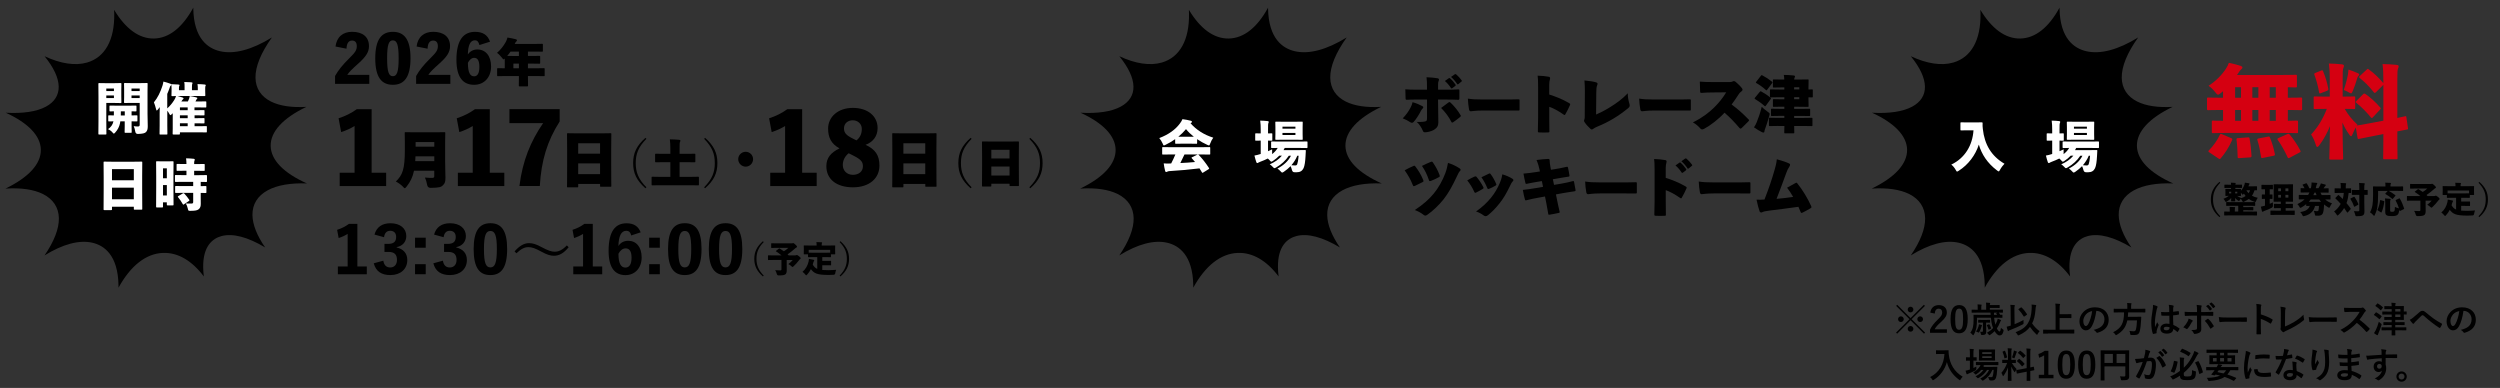<?xml version="1.0" encoding="UTF-8"?>
<svg id="_レイヤー_2" data-name="レイヤー 2" xmlns="http://www.w3.org/2000/svg" viewBox="0 0 980 152.07">
  <rect x="0" y="0" width="980" height="152.07" fill="#333333" stroke="none"/>
  <defs>
    <style>
      .cls-1 {
        fill: #fff;
      }

      .cls-2 {
        fill: #d50011;
      }

      .cls-3 {
        fill: none;
      }
    </style>
  </defs>
  <g id="_レイヤー_2-2" data-name="レイヤー 2">
    <g>
      <path d="M120.1,41.89c-5.74.33-10.41-.36-13.85-2.07-3.92-1.96-6.03-5.18-6.1-9.33-.07-4.42,2.16-9.82,6.44-15.81-7.83,4.82-14.82,6.71-20.41,5.38-4.65-1.1-10.22-4.9-10.41-16.73,0-.11,0-.21,0-.32-4.26,7.8-9.53,11.99-15.42,12.09-5.81.1-11.14-3.81-15.62-11.25.03.5.05,1.01.05,1.5.17,10.32-3.61,17.12-10.64,19.16-4.66,1.35-10.36.47-16.67-2.47,3.6,4.44,5.48,8.46,5.54,11.91.06,3.34-1.66,6.05-4.98,7.84-3.65,1.97-8.99,2.77-15.77,2.4,8.79,4.02,13.66,9.04,13.75,14.5.09,5.58-4.82,10.87-13.87,15.24,6.09-.39,11.05.32,14.69,2.13,4.02,2,6.18,5.29,6.25,9.5.07,4.12-1.88,9.08-5.62,14.56,7.18-4.44,13.63-6.17,18.81-4.96,4.53,1.06,9.99,4.82,10.18,16.69,0,0,0,.62,0,.93,4.72-8.59,10.76-13.4,17.46-13.64,5.83-.21,11.29,3,16,9.24-.16-1.23-.24-2.41-.26-3.52-.14-8.55,3.83-11.42,7.2-12.32,4.42-1.18,10.28.38,17.09,4.46-3.23-4.67-4.92-8.95-4.98-12.69-.07-4.2,2-7.56,5.99-9.72,3.74-2.02,8.94-2.92,15.38-2.68-9.1-4.06-14.13-9.16-14.23-14.71-.09-5.61,4.86-10.92,13.99-15.3Z"/>
      <path d="M541.41,41.89c-5.74.33-10.41-.36-13.85-2.07-3.92-1.96-6.03-5.18-6.1-9.33-.07-4.42,2.16-9.82,6.44-15.81-7.83,4.82-14.82,6.71-20.41,5.38-4.65-1.1-10.22-4.9-10.41-16.73,0-.11,0-.21,0-.32-4.26,7.8-9.53,11.99-15.42,12.09-5.81.1-11.14-3.81-15.62-11.25.03.5.05,1.01.05,1.5.17,10.32-3.61,17.12-10.64,19.16-4.66,1.35-10.36.47-16.67-2.47,3.6,4.44,5.48,8.46,5.54,11.91.06,3.34-1.66,6.05-4.98,7.84-3.65,1.97-8.99,2.77-15.77,2.4,8.79,4.02,13.66,9.04,13.75,14.5.09,5.58-4.82,10.87-13.87,15.24,6.09-.39,11.05.32,14.69,2.13,4.02,2,6.18,5.29,6.25,9.5.07,4.12-1.88,9.08-5.62,14.56,7.18-4.44,13.63-6.17,18.81-4.96,4.53,1.06,9.99,4.82,10.18,16.69,0,0,0,.62,0,.93,4.72-8.59,10.76-13.4,17.46-13.64,5.83-.21,11.29,3,16,9.24-.16-1.23-.24-2.41-.26-3.52-.14-8.55,3.83-11.42,7.2-12.32,4.42-1.18,10.28.38,17.09,4.46-3.23-4.67-4.92-8.95-4.98-12.69-.07-4.2,2-7.56,5.99-9.72,3.74-2.02,8.94-2.92,15.38-2.68-9.1-4.06-14.13-9.16-14.23-14.71-.09-5.61,4.86-10.92,13.99-15.3Z"/>
      <g>
        <path d="M131.52,18.23c.46-3.7,2.86-5.76,6.5-5.76,4.06,0,6.62,1.94,6.62,5.64,0,2.28-1.18,4.1-4.13,6.74-2.52,2.26-3.65,3.36-4.39,4.51h8.64v3.53h-13.42v-3.1c1.3-2.28,2.86-4.27,5.59-6.96,2.42-2.38,2.93-3.24,2.93-4.75s-.72-2.18-1.85-2.18c-1.37,0-2.11,1.1-2.18,3.19l-4.32-.86Z"/>
        <path d="M160.92,22.82c0,7.49-2.5,10.42-6.91,10.42s-6.91-2.88-6.91-10.37,2.52-10.39,6.91-10.39,6.91,2.88,6.91,10.34ZM151.75,22.84c0,5.47.7,7.03,2.26,7.03s2.26-1.61,2.26-7.03-.7-7.01-2.26-7.01-2.26,1.51-2.26,7.01Z"/>
        <path d="M163.3,18.23c.46-3.7,2.86-5.76,6.5-5.76,4.06,0,6.62,1.94,6.62,5.64,0,2.28-1.18,4.1-4.13,6.74-2.52,2.26-3.65,3.36-4.39,4.51h8.64v3.53h-13.42v-3.1c1.3-2.28,2.86-4.27,5.59-6.96,2.42-2.38,2.93-3.24,2.93-4.75s-.72-2.18-1.85-2.18c-1.37,0-2.11,1.1-2.18,3.19l-4.32-.86Z"/>
        <path d="M187.93,17.66c-.31-1.34-.91-1.87-1.73-1.87-1.9,0-2.69,1.99-2.81,5.52.82-1.15,2.11-1.92,3.74-1.92,3.19,0,5.38,2.5,5.38,6.67s-2.64,7.18-6.65,7.18c-4.25,0-6.94-2.78-6.94-9.82,0-7.97,2.93-10.94,7.32-10.94,3.14,0,4.94,1.3,5.86,3.86l-4.18,1.32ZM185.82,29.92c1.37,0,2.09-1.2,2.09-3.7s-.72-3.55-2.04-3.55c-1.03,0-1.9.84-2.45,1.94,0,3.94.91,5.3,2.4,5.3Z"/>
        <path d="M197.53,29.82c-1.62,0-2.2.04-2.34.04-.3,0-.32-.02-.32-.32v-2.5c0-.3.02-.32.32-.32.14,0,.72.04,2.34.04h.34v-2.62c0-.48,0-.88-.02-1.18-.2.2-.34.3-.46.3-.16,0-.32-.2-.62-.62-.62-.8-1.34-1.52-1.94-1.92,1.3-1.1,2.52-2.62,3.44-4.28.26-.48.5-1.08.66-1.72,1.06.16,2.24.4,3.12.62.4.1.6.22.6.46,0,.22-.14.34-.32.52-.16.16-.28.28-.48.74l-.08.16h8.04c1.86,0,2.54-.04,2.68-.04.3,0,.32.02.32.32v2.44c0,.3-.02.32-.32.32-.14,0-.82-.04-2.68-.04h-2.86v1.72h1.78c1.9,0,2.56-.04,2.7-.04.3,0,.32.02.32.32v2.44c0,.3-.02.32-.32.32-.14,0-.8-.04-2.7-.04h-1.78v1.82h3.9c1.62,0,2.2-.04,2.34-.04.3,0,.32.02.32.32v2.5c0,.3-.02.32-.32.32-.14,0-.72-.04-2.34-.04h-3.9v.46c0,1.94.04,3.12.04,3.26,0,.3-.02.32-.32.32h-2.98c-.3,0-.32-.02-.32-.32,0-.16.04-1.32.04-3.26v-.46h-5.88ZM200.13,20.22c-.4.6-.84,1.16-1.3,1.7.42.02,1.06.02,2.06.02h2.52v-1.72h-3.28ZM201.25,26.76h2.16v-1.82h-2.16v1.82Z"/>
        <path d="M145.68,67.71h5.69v5.22h-18.21v-5.22h5.83v-18.32c-1.44.9-3.35,1.8-5.26,2.38l-1.01-5.4c2.59-.83,5-2.02,7.13-3.56h5.83v24.91Z"/>
        <path d="M162.29,66.94c-.53,2.52-1.44,4.34-2.88,6.17-.36.43-.55.67-.74.67s-.38-.24-.79-.67c-.79-.79-1.8-1.51-2.71-1.94,2.62-2.57,3.53-4.8,3.53-12.38v-3.12c0-2.04-.05-3.29-.05-3.48,0-.36.02-.38.38-.38.19,0,1.01.05,3.26.05h8.62c2.26,0,3.07-.05,3.26-.05.36,0,.38.02.38.38,0,.17-.05,1.44-.05,3.48v7.68c0,2.18.12,4.8.12,6.36,0,1.34-.14,2.14-1.01,2.95-.7.67-1.37.94-4.78.98q-1.18.02-1.39-1.18c-.19-1.13-.5-2.11-.86-2.86,1.32.12,2.14.14,2.88.14.53,0,.77-.22.77-.58v-2.23h-7.95ZM170.24,63.17v-1.9h-7.37c-.02.67-.05,1.3-.1,1.9h7.46ZM170.24,55.68h-7.32v1.82h7.32v-1.82Z"/>
        <path d="M192,67.71h5.69v5.22h-18.21v-5.22h5.83v-18.32c-1.44.9-3.35,1.8-5.26,2.38l-1.01-5.4c2.59-.83,5-2.02,7.13-3.56h5.83v24.91Z"/>
        <path d="M219.39,47.62c-4.86,7.63-7.2,15.26-7.78,25.3h-7.99c1.22-9.93,4.43-17.6,9.29-24.66h-13.21v-5.47h19.69v4.82Z"/>
        <path d="M226.65,73.06c0,.36-.02.38-.38.38h-3.62c-.36,0-.38-.02-.38-.38,0-.19.05-1.97.05-9.1v-4.66c0-4.68-.05-6.5-.05-6.7,0-.36.02-.38.38-.38.19,0,1.01.05,3.29.05h10.03c2.28,0,3.1-.05,3.29-.05.36,0,.38.02.38.38,0,.17-.05,1.99-.05,5.76v5.52c0,7.01.05,8.78.05,8.95,0,.36-.02.38-.38.38h-3.65c-.36,0-.38-.02-.38-.38v-.72h-8.57v.94ZM235.22,56.16h-8.57v4.08h8.57v-4.08ZM226.65,68.26h8.57v-4.22h-8.57v4.22Z"/>
        <path d="M253.39,54.42c-3.18,3.24-4.18,5.92-4.18,9.5s1,6.26,4.18,9.5l-.38.38c-3.5-3.08-4.82-5.96-4.82-9.88s1.34-6.8,4.82-9.88l.38.38Z"/>
        <path d="M258.1,72.62c-1.64,0-2.22.04-2.36.04-.3,0-.32-.02-.32-.32v-2.74c0-.3.02-.32.32-.32.14,0,.72.04,2.36.04h4.68v-5.74h-3.02c-1.84,0-2.5.04-2.64.04-.3,0-.32-.02-.32-.32v-2.72c0-.3.02-.32.32-.32.14,0,.8.04,2.64.04h3.02v-1.98c0-1.3-.04-2.56-.2-3.7,1.14.02,2.52.06,3.66.18.28.02.48.14.48.34s-.1.38-.16.52c-.14.28-.16.66-.16,2.62v2.02h3.22c1.84,0,2.5-.04,2.64-.04.3,0,.32.02.32.32v2.72c0,.3-.02.32-.32.32-.14,0-.8-.04-2.64-.04h-3.22v5.74h4.9c1.64,0,2.22-.04,2.36-.04.3,0,.32.02.32.32v2.74c0,.3-.02.32-.32.32-.14,0-.72-.04-2.36-.04h-13.2Z"/>
        <path d="M276.4,54.04c3.48,3.08,4.82,5.98,4.82,9.88s-1.32,6.8-4.82,9.88l-.38-.38c3.18-3.24,4.18-5.92,4.18-9.5s-1-6.26-4.18-9.5l.38-.38Z"/>
        <path d="M295.21,62.4c0,1.61-1.32,2.93-2.9,2.93s-2.93-1.32-2.93-2.93,1.32-2.9,2.93-2.9,2.9,1.32,2.9,2.9Z"/>
        <path d="M314.45,67.71h5.69v5.22h-18.21v-5.22h5.83v-18.32c-1.44.9-3.35,1.8-5.26,2.38l-1.01-5.4c2.59-.83,5-2.02,7.13-3.56h5.83v24.91Z"/>
        <path d="M344.74,64.93c0,4.97-3.96,8.5-10.37,8.5s-10.44-3.13-10.44-8.28c0-3.24,1.73-5.33,5.15-6.98-3.31-1.84-4.46-4.32-4.46-7.78,0-4.5,3.82-8.1,9.68-8.1s9.72,3.2,9.72,7.92c0,3.24-1.87,5.51-4.72,6.55,3.82,1.8,5.44,4.07,5.44,8.17ZM332.68,60.07c-1.33,1.08-2.3,2.59-2.3,4.61,0,2.16,1.55,3.85,3.96,3.85,2.27,0,3.92-1.3,3.92-3.31,0-1.8-.72-2.7-3.85-4.28l-1.73-.86ZM335.74,55.03c1.3-1.04,2.09-2.45,2.09-4.5s-1.66-3.38-3.53-3.38-3.46,1.15-3.46,3.2c0,1.66.86,2.66,3.31,3.89l1.58.79Z"/>
        <path d="M354.13,73.06c0,.36-.02.38-.38.38h-3.62c-.36,0-.38-.02-.38-.38,0-.19.05-1.97.05-9.1v-4.66c0-4.68-.05-6.5-.05-6.7,0-.36.02-.38.38-.38.19,0,1.01.05,3.29.05h10.03c2.28,0,3.1-.05,3.29-.05.36,0,.38.02.38.38,0,.17-.05,1.99-.05,5.76v5.52c0,7.01.05,8.78.05,8.95,0,.36-.02.38-.38.38h-3.65c-.36,0-.38-.02-.38-.38v-.72h-8.57v.94ZM362.7,56.16h-8.57v4.08h8.57v-4.08ZM354.13,68.26h8.57v-4.22h-8.57v4.22Z"/>
        <path d="M380.87,54.42c-3.18,3.24-4.18,5.92-4.18,9.5s1,6.26,4.18,9.5l-.38.38c-3.5-3.08-4.82-5.96-4.82-9.88s1.34-6.8,4.82-9.88l.38.38Z"/>
        <path d="M388.6,72.8c0,.3-.02.32-.32.32h-3.02c-.3,0-.32-.02-.32-.32,0-.16.04-1.64.04-7.58v-3.88c0-3.9-.04-5.42-.04-5.58,0-.3.02-.32.32-.32.16,0,.84.04,2.74.04h8.36c1.9,0,2.58-.04,2.74-.04.3,0,.32.02.32.32,0,.14-.04,1.66-.04,4.8v4.6c0,5.84.04,7.32.04,7.46,0,.3-.02.32-.32.32h-3.04c-.3,0-.32-.02-.32-.32v-.6h-7.14v.78ZM395.74,58.72h-7.14v3.4h7.14v-3.4ZM388.6,68.8h7.14v-3.52h-7.14v3.52Z"/>
        <path d="M403.88,54.04c3.48,3.08,4.82,5.98,4.82,9.88s-1.32,6.8-4.82,9.88l-.38-.38c3.18-3.24,4.18-5.92,4.18-9.5s-1-6.26-4.18-9.5l.38-.38Z"/>
      </g>
      <g>
        <path d="M140.09,104.45h3.7v3.05h-11.35v-3.05h3.84v-12.77c-.96.62-2.21,1.22-3.53,1.63l-.6-3.22c1.7-.53,3.26-1.3,4.63-2.33h3.31v16.68Z"/>
        <path d="M146.79,91.97c.82-2.95,3-4.46,6.26-4.46,3.86,0,6.22,2.06,6.22,5.02,0,2.26-1.44,3.91-3.79,4.34v.12c2.69.65,4.18,2.35,4.18,4.94,0,3.53-2.64,5.9-6.62,5.9-3.5,0-5.69-1.44-6.53-4.61l3.74-1.03c.31,1.82,1.22,2.66,2.74,2.66s2.62-1.08,2.62-2.93c0-2.02-.84-3.17-3.34-3.17h-1.56v-3.14h1.39c2.35,0,3.19-.98,3.19-2.74,0-1.54-.89-2.4-2.33-2.4-1.3,0-2.18.79-2.42,2.52l-3.74-1.03Z"/>
        <path d="M166.88,97.11h-4.18v-3.94h4.18v3.94ZM166.88,107.5h-4.18v-3.94h4.18v3.94Z"/>
        <path d="M170.15,91.97c.82-2.95,3-4.46,6.26-4.46,3.86,0,6.22,2.06,6.22,5.02,0,2.26-1.44,3.91-3.79,4.34v.12c2.69.65,4.18,2.35,4.18,4.94,0,3.53-2.64,5.9-6.62,5.9-3.5,0-5.69-1.44-6.53-4.61l3.74-1.03c.31,1.82,1.22,2.66,2.74,2.66s2.62-1.08,2.62-2.93c0-2.02-.84-3.17-3.34-3.17h-1.56v-3.14h1.39c2.35,0,3.19-.98,3.19-2.74,0-1.54-.89-2.4-2.33-2.4-1.3,0-2.18.79-2.42,2.52l-3.74-1.03Z"/>
        <path d="M198.8,97.61c0,7.37-2.33,10.22-6.58,10.22s-6.55-2.81-6.55-10.18,2.35-10.15,6.58-10.15,6.55,2.78,6.55,10.1ZM189.71,97.64c0,5.52.77,7.18,2.52,7.18s2.54-1.7,2.54-7.18-.79-7.1-2.52-7.1-2.54,1.58-2.54,7.1Z"/>
        <path d="M201.7,98.55c1.94-2.18,3.7-3.24,5.69-3.24,1.46,0,2.83.43,4.9,1.56,2.52,1.32,3.82,1.8,5.14,1.8,1.51,0,2.95-.6,4.78-2.47l.7.72c-1.9,2.33-3.72,3.34-5.76,3.34-1.37,0-2.74-.41-4.87-1.58-2.45-1.34-3.74-1.8-5.16-1.8s-2.76.58-4.68,2.4l-.72-.72Z"/>
        <path d="M232.37,104.45h3.7v3.05h-11.35v-3.05h3.84v-12.77c-.96.62-2.21,1.22-3.53,1.63l-.6-3.22c1.7-.53,3.26-1.3,4.63-2.33h3.31v16.68Z"/>
        <path d="M247.42,92.29c-.29-1.34-1.01-1.82-1.87-1.82-2.09,0-3.02,2.11-3.14,5.98.86-1.37,2.21-2.06,3.86-2.06,3.12,0,5.26,2.42,5.26,6.5s-2.54,6.96-6.34,6.96c-4.03,0-6.62-2.71-6.62-9.5,0-7.85,2.74-10.82,7.03-10.82,2.93,0,4.63,1.22,5.54,3.55l-3.72,1.22ZM245.15,104.89c1.56,0,2.42-1.3,2.42-3.86s-.84-3.67-2.33-3.67c-1.15,0-2.14.82-2.81,2.11,0,3.96,1.08,5.42,2.71,5.42Z"/>
        <path d="M258.65,97.11h-4.18v-3.94h4.18v3.94ZM258.65,107.5h-4.18v-3.94h4.18v3.94Z"/>
        <path d="M275,97.61c0,7.37-2.33,10.22-6.58,10.22s-6.55-2.81-6.55-10.18,2.35-10.15,6.58-10.15,6.55,2.78,6.55,10.1ZM265.9,97.64c0,5.52.77,7.18,2.52,7.18s2.54-1.7,2.54-7.18-.79-7.1-2.52-7.1-2.54,1.58-2.54,7.1Z"/>
        <path d="M290.98,97.61c0,7.37-2.33,10.22-6.58,10.22s-6.55-2.81-6.55-10.18,2.35-10.15,6.58-10.15,6.55,2.78,6.55,10.1ZM281.88,97.64c0,5.52.77,7.18,2.52,7.18s2.54-1.7,2.54-7.18-.79-7.1-2.52-7.1-2.54,1.58-2.54,7.1Z"/>
        <path d="M299.38,94.89c-2.09,2.13-2.84,4.08-2.84,6.57s.76,4.44,2.84,6.57l-.31.34c-2.38-2.07-3.39-4.16-3.39-6.91s1.02-4.83,3.39-6.91l.31.34Z"/>
        <path d="M306.35,100.11c-.7-.6-1.43-1.12-2.1-1.54-.08-.06-.13-.1-.13-.13,0-.04.04-.08.13-.14l1.06-.83c.14-.11.2-.11.36-.03.53.31,1.08.67,1.61,1.06.69-.42,1.25-.85,1.76-1.34h-4.64c-1.34,0-1.82.03-1.92.03-.17,0-.18-.01-.18-.2v-1.43c0-.18.01-.2.18-.2.1,0,.57.03,1.92.03h5.9c.18,0,.31-.01.39-.04.1-.04.15-.07.24-.07.13,0,.38.11.84.57.56.52.66.67.66.87,0,.17-.1.25-.29.34-.22.11-.36.22-.55.41-.77.71-1.96,1.62-2.86,2.23.15.14.29.27.43.41h2.61c.15,0,.22-.03.31-.07.1-.04.2-.08.27-.08.14,0,.31.03.91.52.57.48.6.6.6.78,0,.15-.06.2-.21.31-.15.1-.29.27-.53.57-.58.76-1.25,1.53-2.02,2.23-.21.2-.32.29-.43.29s-.22-.1-.43-.29c-.36-.34-.83-.66-1.21-.85.63-.46,1.32-1.09,1.74-1.61h-2.38v1.74c0,1.2.01,1.89.01,2.42,0,.78-.21,1.23-.53,1.47-.5.34-1.11.42-2.63.43q-.59,0-.73-.57c-.13-.52-.36-1.08-.63-1.48.84.06,1.54.08,1.96.08.38,0,.49-.1.49-.45v-3.64h-3.38c-1.19,0-1.61.03-1.7.03-.18,0-.2-.01-.2-.18v-1.47c0-.18.01-.2.2-.2.08,0,.5.03,1.7.03h3.39Z"/>
        <path d="M322.32,105.83c.64.06,1.43.08,2.37.08.88,0,2.05-.07,3.08-.15-.18.46-.28.9-.35,1.34q-.07.57-.64.62c-.62.04-1.28.06-1.95.06-4.68,0-5.71-.67-6.96-2.27-.38.76-.85,1.46-1.44,2.1-.18.21-.29.32-.39.32s-.2-.11-.36-.32c-.34-.42-.7-.78-1.11-1.04,1.25-1.04,2.07-2.55,2.41-4.1.07-.34.11-.64.13-.98.6.08,1.23.21,1.75.34.24.06.32.11.32.24s-.07.22-.15.31c-.08.1-.14.25-.21.52-.07.29-.14.57-.22.84.46.76.94,1.32,1.76,1.67v-4.62h-1.51c-1.34,0-1.81.03-1.91.03-.18,0-.2-.01-.2-.2v-.92h-1.47c-.18,0-.2-.01-.2-.2,0-.11.03-.35.03-1.62v-.55c0-.55-.03-.83-.03-.94,0-.17.01-.18.2-.18.11,0,.53.03,1.81.03h3.03v-.08c0-.52-.01-.88-.1-1.26.67,0,1.33.03,1.98.07.17.01.28.08.28.18s-.06.18-.1.28c-.04.11-.07.27-.07.71v.1h3.31c1.25,0,1.69-.03,1.79-.03.18,0,.2.01.2.18,0,.1-.03.39-.03.8v.69c0,1.27.03,1.53.03,1.62,0,.18-.01.2-.2.2h-1.47v.92c0,.18-.01.2-.2.2-.1,0-.57-.03-1.91-.03h-1.29v1.48h1.43c1.29,0,1.74-.03,1.83-.03.18,0,.2.01.2.2v1.36c0,.18-.01.2-.2.2-.1,0-.55-.03-1.83-.03h-1.43v1.88ZM317.01,99.04c.2.01.7.03,1.82.03h4.78c1.11,0,1.62-.01,1.82-.03v-1.08h-8.42v1.08Z"/>
        <path d="M329.44,94.55c2.37,2.07,3.39,4.16,3.39,6.91s-1.01,4.83-3.39,6.91l-.31-.34c2.09-2.13,2.84-4.08,2.84-6.57s-.76-4.44-2.84-6.57l.31-.34Z"/>
      </g>
      <g>
        <path d="M557.5,41.56c.31.17.43.34.43.5,0,.19-.12.36-.31.53-.26.24-.46.53-.67.96-.74,1.49-1.85,3.17-2.74,4.18-.26.29-.5.41-.74.41s-.48-.12-.74-.29c-.77-.53-1.73-1.01-2.86-1.46,1.37-1.42,2.33-2.81,3-4.1.34-.65.62-1.22.84-2.23,1.34.36,2.69.91,3.79,1.51ZM559.38,34.22c0-1.73-.02-2.93-.19-3.94,1.78.07,3.02.17,4.37.41.36.07.53.29.53.58,0,.14-.05.31-.14.48-.22.38-.22,1.15-.22,1.54v1.87h3.05c2.21,0,3.17-.02,4.75-.12.48-.02.55.05.55.41.02.91.02,2.21,0,3.12-.02.48-.12.58-.55.55-1.13-.05-2.33-.1-4.92-.1h-2.9c0,2.81.12,5.93.12,9,0,1.34-.53,2.16-1.82,2.93-1.06.62-2.74.91-3.34.91-.48,0-.72-.07-.98-.74-.36-.94-1.37-2.54-2.33-3.34,1.58.07,2.86-.02,3.43-.22.46-.14.6-.38.6-1.3v-7.25h-3.82c-1.73,0-3.05.05-4.03.1-.48.02-.53-.1-.55-.55-.05-1.08-.07-2.47-.1-3.55,1.18.12,2.62.14,4.63.14h3.86v-.94ZM567.83,40.17c.14-.1.24-.17.36-.17.14,0,.26.1.5.31,1.49,1.42,2.79,3.05,3.72,4.63.14.22.24.34.24.48,0,.17-.12.31-.41.55-.65.55-1.63,1.27-2.57,1.92-.17.1-.29.17-.41.17s-.22-.07-.29-.22c-.96-1.92-2.42-3.91-4.06-5.52,1.13-.82,2.09-1.58,2.9-2.16ZM567.95,30.64c.22-.14.29-.07.46.05.65.53,1.58,1.61,2.16,2.47.12.17.1.36-.05.48l-1.27.96c-.19.14-.34.12-.46-.07-.55-.89-1.51-2.04-2.4-2.78l1.56-1.1ZM570.3,29.11c.19-.12.34-.1.55.07.7.6,1.61,1.58,2.09,2.28.07.1.12.19.12.26,0,.1-.05.17-.17.26l-1.25,1.01c-.17.12-.31.14-.46-.07-.55-.91-1.46-1.97-2.38-2.76l1.49-1.06Z"/>
        <path d="M581.39,43.32c-3.17,0-4.34.31-4.85.31-.29,0-.6-.26-.67-.67-.24-1.27-.43-3.05-.46-4.3,1.82.26,3,.34,5.81.34h7.85c2.52,0,3.89,0,6.19-.07.31,0,.41.05.41.36.02,1.1.02,2.47,0,3.67,0,.29-.1.38-.41.38-2.23-.02-3.7-.02-5.86-.02h-8.02Z"/>
        <path d="M607.3,37.05c2.33.74,5.14,1.8,7.71,3.31.58.34.58.43.41.86-.43.98-1.18,2.57-1.78,3.53-.12.22-.19.34-.31.34-.1,0-.22-.05-.38-.17-2.4-1.66-4.13-2.52-5.64-3.05v4.32c0,1.92,0,3.17.05,5.14.05.5-.05.58-.46.58-1.15.07-2.28.07-3.46,0-.5,0-.6-.07-.6-.53.05-2.35.1-3.82.1-5.26v-12.02c0-2.47-.07-3.58-.19-4.44,1.66.05,2.98.17,4.39.43.38.07.5.29.5.6,0,.19-.05.41-.12.67-.07.22-.22.7-.22,1.82v3.86Z"/>
        <path d="M625.67,44.9c1.63-.7,3.46-1.63,5.35-2.81,2.42-1.49,4.87-3.19,7.06-5.52.02,1.78.34,3.07.67,4.2.22.7.07,1.1-.41,1.54-1.87,1.54-3.75,2.9-5.79,4.13-2.11,1.27-4.25,2.33-6.55,3.26-.55.24-.98.46-1.32.72-.24.19-.48.34-.7.34-.17,0-.31-.07-.5-.24-.86-.77-1.75-1.73-2.35-2.66-.12-.19-.19-.36-.19-.53s.05-.34.14-.53c.17-.41.14-1.1.14-1.73l.05-9.26c0-1.51-.05-2.83-.17-4.27,2.14.19,3.67.46,4.56.74.43.14.58.34.58.58,0,.19-.1.41-.19.67-.22.55-.29,1.32-.31,2.88l-.07,8.5Z"/>
        <path d="M648.53,43.32c-3.17,0-4.34.31-4.85.31-.29,0-.6-.26-.67-.67-.24-1.27-.43-3.05-.46-4.3,1.82.26,3,.34,5.81.34h7.85c2.52,0,3.89,0,6.19-.07.31,0,.41.05.41.36.02,1.1.02,2.47,0,3.67,0,.29-.1.38-.41.38-2.23-.02-3.7-.02-5.86-.02h-8.02Z"/>
        <path d="M678.09,32.16c.48,0,.86-.07,1.2-.26.24-.14.65-.17,1.06.17.82.67,1.9,1.73,2.5,2.52.14.19.22.38.22.55,0,.24-.12.48-.41.67-.55.38-.86.72-1.3,1.44-.62.96-1.42,2.21-2.57,3.72,2.38,1.75,4.18,3.31,6.58,5.78.19.14.26.26.26.38s-.07.24-.24.43c-.82.86-1.8,1.82-2.64,2.62-.19.17-.34.24-.48.24-.12,0-.26-.1-.43-.29-1.94-2.26-3.67-4.1-5.83-5.95-2.3,2.52-5.5,4.99-7.99,6.31-.29.17-.55.24-.79.24s-.46-.1-.62-.29c-.74-.86-1.78-1.8-3-2.47,3.79-1.85,6.34-3.89,8.28-5.78,2.06-2.02,3.53-3.94,4.78-6l-5.42.05c-1.32,0-3,.05-4.18.17-.46.05-.6-.1-.62-.53-.07-1.13-.12-2.71-.12-3.89,1.58.14,3.31.17,4.68.17h7.1Z"/>
        <path d="M692.84,43.75c.62.43.86.58.86.94,0,.19-.07.46-.19.86-.53,1.85-1.08,3.62-1.66,5.18-.1.26-.19.5-.19.77,0,.24-.14.46-.38.46-.19,0-.36-.05-.62-.17-.86-.43-1.94-1.06-3.1-1.87.53-.82.77-1.27,1.06-1.97.74-1.8,1.39-3.72,1.97-6.07.55.55,1.44,1.27,2.26,1.87ZM692.21,41.42c-.12.14-.19.24-.29.24-.07,0-.17-.05-.29-.17-1.08-.98-2.26-1.82-3.58-2.62-.17-.12-.26-.19-.26-.29,0-.07.05-.14.14-.26l1.87-2.28c.24-.29.36-.31.67-.14,1.15.62,2.42,1.42,3.53,2.38.14.12.22.19.22.29s-.07.19-.17.34l-1.85,2.52ZM692.74,35.16c-.12.17-.19.24-.29.24-.07,0-.17-.05-.29-.17-1.1-1.03-2.4-1.94-3.6-2.62-.19-.1-.26-.17-.26-.26,0-.07.05-.17.14-.29l1.82-2.35c.14-.17.22-.26.34-.26.07,0,.14.05.29.12,1.32.7,2.47,1.44,3.7,2.42.14.12.22.19.22.29,0,.07-.05.17-.14.31l-1.92,2.57ZM697.04,49.37c-2.26,0-3.07.05-3.24.05-.36,0-.38-.02-.38-.38v-2.5c0-.36.02-.38.38-.38.17,0,.98.05,3.24.05h2.42v-.79h-1.63c-2.23,0-3.05.05-3.22.05-.36,0-.38-.02-.38-.38v-2.09c0-.36.02-.38.38-.38.17,0,.98.05,3.22.05h1.63v-.84h-1.39c-1.9,0-2.54.05-2.71.05-.36,0-.38-.02-.38-.38v-2.26c0-.36.02-.38.38-.38.17,0,.82.05,2.71.05h1.39v-.79h-2.02c-2.26,0-3.07.05-3.24.05-.36,0-.38-.02-.38-.38v-2.38c0-.36.02-.38.38-.38.17,0,.98.05,3.24.05h2.02v-.82h-.96c-2.18,0-2.98.05-3.14.05-.36,0-.38-.02-.38-.38v-2.42c0-.36.02-.38.38-.38.17,0,.96.05,3.14.05h.94c-.02-.74-.1-1.3-.19-1.82,1.37.02,2.5.07,3.86.22.34.02.53.19.53.36,0,.19-.07.34-.17.5-.07.14-.12.29-.14.74h1.18c2.42,0,3.91-.05,4.08-.05.36,0,.38.02.38.38,0,.17-.05,1.1-.05,2.71v.86c.82-.02,1.2-.05,1.32-.05.36,0,.38.02.38.38v2.38c0,.36-.02.38-.38.38-.12,0-.5-.02-1.32-.02v.65c0,1.61.05,2.54.05,2.71,0,.36-.02.38-.38.38-.17,0-1.66-.05-4.08-.05h-1.2v.84h2.67c2.23,0,3.05-.05,3.22-.05.36,0,.38.02.38.38v2.09c0,.36-.02.38-.38.38-.17,0-.98-.05-3.22-.05h-2.67v.79h3.55c2.26,0,3.07-.05,3.24-.05.36,0,.38.02.38.38v2.5c0,.36-.02.38-.38.38-.17,0-.98-.05-3.24-.05h-3.55c0,1.46.05,2.38.05,2.5,0,.36-.02.38-.38.38h-3.17c-.36,0-.38-.02-.38-.38,0-.12.02-1.03.05-2.5h-2.42ZM705.32,34.22h-2.02v.82h2.02v-.82ZM705.32,38.88v-.79h-2.02v.79h2.02Z"/>
        <path d="M553.98,65.09c.19-.1.31-.14.41-.14.17,0,.26.1.46.34,1.1,1.44,2.14,3.07,3,5.14.1.24.17.41.17.53,0,.19-.14.29-.43.46-.94.5-1.99.98-2.93,1.44-.19.07-.31.12-.43.12-.22,0-.31-.17-.48-.58-.79-2.06-1.85-3.84-3.12-5.64,1.08-.65,2.3-1.18,3.36-1.66ZM572.15,65.98c.29.19.41.38.41.58s-.14.38-.34.58c-.34.34-.55.79-1.08,1.92-1.9,4.01-3.26,6.5-5.28,9.1-1.75,2.21-4.3,4.63-6.31,6-.36.26-.62.36-.84.36-.24,0-.43-.12-.65-.29-1.03-.82-2.26-1.46-3.46-1.9,3.36-2.21,5.62-4.25,7.44-6.46,1.75-2.11,3.46-5.09,4.51-7.94.5-1.34.89-2.9,1.06-4.08,1.66.53,3.14,1.2,4.54,2.14ZM560.87,63.46c.43-.17.53-.17.84.24,1.01,1.49,1.9,3,2.59,4.9.17.6.1.7-.36.91-.96.55-2.04,1.01-3,1.39-.5.17-.67.19-.84-.41-.74-2.14-1.49-3.7-2.69-5.45,1.15-.6,2.33-1.13,3.46-1.58Z"/>
        <path d="M578.04,69.22c.34-.14.55-.12.72.07.89,1.01,1.92,2.54,2.69,4.03.17.41.12.53-.24.74-.94.58-1.7,1.01-2.62,1.44-.38.19-.48.1-.7-.34-.67-1.51-1.7-3.22-2.74-4.44,1.01-.62,2.11-1.18,2.88-1.51ZM592.85,70.06c.29.17.41.36.41.53s-.12.36-.31.55c-.41.43-.7,1.03-1.08,1.85-1.37,2.83-2.52,4.78-3.96,6.6-1.61,2.04-3.07,3.53-4.61,4.75-.34.26-.62.41-.94.41-.26,0-.53-.12-.82-.34-.89-.65-1.82-1.15-2.93-1.51,2.3-1.61,4.15-3.29,5.86-5.38,1.44-1.78,2.57-3.65,3.5-5.9.36-.84.65-1.61.94-3.29,1.54.46,2.9,1.06,3.94,1.73ZM583.59,68.09c.36-.17.53-.12.7.1.89,1.15,1.66,2.59,2.21,3.89.14.36.1.46-.29.7-.72.46-1.61.89-2.52,1.25-.26.1-.53.12-.67-.29-.55-1.37-1.37-2.95-2.3-4.25,1.01-.53,2.11-1.03,2.88-1.39Z"/>
        <path d="M604.38,70.99l-1.63.26c-1.8.29-3.24.6-4.2.79-.41.07-.5.07-.58-.29-.29-1.15-.58-2.57-.77-3.7,1.78-.14,3.14-.34,4.9-.6l1.54-.24-.17-.82c-.19-.89-.48-2.06-1.15-3.67,1.56-.22,3.31-.36,4.61-.43.48-.02.55.31.55.89,0,.38.07,1.2.38,2.81l.12.55.94-.14c1.75-.26,3.34-.58,5.26-1.01.29-.05.38,0,.46.26.24.94.43,2.18.58,3.1.02.31,0,.46-.38.5-1.1.14-3.05.5-4.8.79l-1.32.22.46,2.21,2.98-.5c1.46-.24,3.29-.67,4.25-.94.43-.12.55-.07.62.29.22,1.01.43,2.18.58,3.14.05.36-.02.46-.41.53-1.27.22-3.05.43-4.56.72l-2.71.5.53,2.64c.22,1.03.62,2.98.91,4.1.07.26.05.43-.29.5-1.15.24-2.47.55-3.62.7-.41.05-.5.02-.55-.31-.26-1.51-.5-2.86-.72-4.06l-.55-2.76-2.52.46c-1.49.26-3.17.6-4.73,1.01-.43.12-.53.02-.62-.31-.29-.98-.58-2.35-.82-3.74,1.58-.17,3.17-.38,5.11-.72l2.81-.48-.46-2.26Z"/>
        <path d="M627.36,75.82c-3.17,0-4.34.31-4.85.31-.29,0-.6-.26-.67-.67-.24-1.27-.43-3.05-.46-4.3,1.82.26,3,.34,5.81.34h7.85c2.52,0,3.89,0,6.19-.07.31,0,.41.05.41.36.02,1.1.02,2.47,0,3.67,0,.29-.1.38-.41.38-2.23-.02-3.7-.02-5.86-.02h-8.02Z"/>
        <path d="M652.97,69.72c2.33.74,5.14,1.8,7.7,3.31.58.34.58.43.41.86-.43.98-1.18,2.57-1.78,3.53-.12.22-.19.34-.31.34-.1,0-.22-.05-.38-.17-2.4-1.66-4.13-2.52-5.64-3.05v4.32c0,1.92,0,3.17.05,5.14.05.5-.05.58-.46.58-1.15.07-2.28.07-3.46,0-.5,0-.6-.07-.6-.53.05-2.35.1-3.82.1-5.26v-12.02c0-2.47-.07-3.58-.19-4.44,1.66.05,2.98.17,4.39.43.38.07.5.29.5.6,0,.19-.05.41-.12.67-.07.22-.22.7-.22,1.82v3.86ZM658.35,63.74c.22-.14.29-.07.46.05.65.53,1.58,1.61,2.16,2.47.12.17.1.36-.05.48l-1.27.96c-.19.14-.34.12-.46-.07-.55-.89-1.51-2.04-2.4-2.78l1.56-1.1ZM660.6,62.16c.19-.12.34-.1.55.07.7.6,1.61,1.58,2.09,2.28.07.1.12.19.12.26,0,.1-.05.17-.17.26l-1.25,1.01c-.17.12-.31.14-.46-.07-.55-.91-1.46-1.97-2.38-2.76l1.49-1.06Z"/>
        <path d="M671.89,75.82c-3.17,0-4.34.31-4.85.31-.29,0-.6-.26-.67-.67-.24-1.27-.43-3.05-.46-4.3,1.82.26,3,.34,5.81.34h7.85c2.52,0,3.89,0,6.19-.07.31,0,.41.05.41.36.02,1.1.02,2.47,0,3.67,0,.29-.1.38-.41.38-2.23-.02-3.7-.02-5.86-.02h-8.02Z"/>
        <path d="M701.45,64.15c.17.07.26.22.26.43,0,.19-.1.46-.31.79-.48.72-.77,1.3-1.1,2.21-1.42,3.77-2.54,7.01-3.89,10.37,1.87-.14,4.46-.46,6.5-.77-.65-1.13-1.63-2.66-2.38-3.6,1.13-.65,2.33-1.3,3.34-1.85.14-.07.24-.12.31-.12.12,0,.22.07.36.26,2.04,2.52,4.08,5.9,5.38,8.79.1.24.17.38.17.53,0,.19-.14.31-.5.53-.98.6-1.99,1.1-2.95,1.61-.22.1-.34.14-.46.14-.17,0-.26-.14-.38-.46-.24-.62-.43-1.03-.82-1.94-3.98.58-8.93,1.18-11.21,1.46-1.87.24-2.4.36-3.05.7-.31.17-.79.05-.94-.34-.41-1.1-.82-2.71-1.22-4.63,1.03.07,1.99.05,3.12-.05,1.9-4.9,2.88-7.85,4.01-11.79.34-1.13.67-2.45.82-3.98,2.04.53,3.62,1.08,4.95,1.7Z"/>
      </g>
      <g>
        <path class="cls-1" d="M45.01,32.6c1.41,0,2.11-.04,2.27-.04.29,0,.31.02.31.29,0,.15-.04.84-.04,2.2v2.86c0,1.34.04,2.05.04,2.18,0,.29-.02.31-.31.31-.15,0-.86-.04-2.27-.04h-3.34v7.13c0,3.08.04,4.77.04,4.93,0,.29-.02.31-.31.31h-2.53c-.29,0-.31-.02-.31-.31,0-.15.04-1.85.04-4.93v-9.66c0-3.08-.04-4.8-.04-4.97,0-.26.02-.29.31-.29.15,0,1.08.04,2.73.04h3.41ZM44.66,35.7v-.99h-2.99v.99h2.99ZM41.67,38.43h2.99v-1.01h-2.99v1.01ZM44.48,47.56c-1.19.02-1.63.04-1.74.04-.29,0-.31-.02-.31-.31v-1.78c0-.29.02-.31.31-.31.11,0,.59.02,1.89.04.02-.53.02-1.06.02-1.61-.95.02-1.34.04-1.43.04-.29,0-.31-.02-.31-.31v-1.69c0-.26.02-.29.31-.29.13,0,.79.04,2.68.04h4.6c1.91,0,2.55-.04,2.71-.04.26,0,.29.02.29.29v1.69c0,.29-.02.31-.29.31-.11,0-.53-.02-1.63-.04v1.61c1.36-.02,1.87-.04,2-.04.26,0,.29.02.29.31v1.78c0,.29-.02.31-.29.31-.13,0-.64-.02-2-.04v1.8c0,1.47.04,2.24.04,2.4,0,.29-.02.31-.31.31h-2.13c-.31,0-.33-.02-.33-.31,0-.15.04-.92.04-2.4v-1.8h-1.72c-.04.29-.09.53-.13.77-.29,1.36-.9,2.55-1.85,3.59-.26.31-.42.46-.57.46s-.29-.18-.59-.53c-.44-.51-1.08-.95-1.69-1.23,1.14-.77,1.8-1.69,2.11-2.97l.02-.09ZM47.37,43.64c0,.53,0,1.08-.02,1.61h1.56v-1.61h-1.54ZM51.44,40.34c-1.74,0-2.35.04-2.51.04-.29,0-.31-.02-.31-.31,0-.15.04-.73.04-1.96v-3.3c0-1.25-.04-1.8-.04-1.98,0-.26.02-.29.31-.29.15,0,.77.04,2.51.04h3.61c1.74,0,2.38-.04,2.51-.04.29,0,.31.02.31.29,0,.15-.04,1.12-.04,2.93v8.89c0,1.85.09,3.5.09,4.8,0,1.12-.15,1.76-.68,2.31-.46.48-1.28.68-3.15.75q-.9.02-1.06-.9c-.13-.84-.35-1.56-.62-2.16.7.11,1.23.13,1.67.13.51,0,.68-.2.68-.68v-8.56h-3.32ZM54.76,34.71h-3.21v.99h3.21v-.99ZM54.76,37.42h-3.21v1.01h3.21v-1.01Z"/>
        <path class="cls-1" d="M77.24,43.2c1.85,0,2.49-.04,2.62-.04.29,0,.31.02.31.31v1.47c0,.29-.02.31-.31.31-.13,0-.77-.04-2.62-.04h-.97v1.12h.97c1.85,0,2.49-.04,2.62-.04.29,0,.31.02.31.31v1.45c0,.31-.02.33-.31.33-.13,0-.77-.04-2.62-.04h-.97v1.14h1.76c1.96,0,2.62-.04,2.77-.04.26,0,.29.02.29.31v1.85c0,.29-.02.31-.29.31-.15,0-.81-.04-2.77-.04h-7.5v.55c0,.29-.02.31-.31.31h-2.24c-.29,0-.31-.02-.31-.31,0-.13.04-.62.04-2.05v-5.98l-.33.33c-.29.29-.44.42-.57.42-.15,0-.26-.18-.46-.55-.24-.48-.51-.86-.77-1.19v5.74c0,2.05.04,3.17.04,3.3,0,.29-.02.31-.31.31h-2.46c-.29,0-.31-.02-.31-.31,0-.15.04-1.25.04-3.3v-4.58c0-.81.02-1.69.04-2.57-.24.31-.48.64-.73.95-.2.24-.33.37-.44.37-.13,0-.22-.2-.31-.66-.18-.79-.53-1.87-.81-2.53,1.5-1.85,2.51-3.92,3.37-6.56.15-.46.26-.97.35-1.58.95.24,1.8.48,2.66.81.29.11.44.2.44.4,0,.18-.09.29-.29.46-.15.13-.22.31-.42.92-.26.77-.57,1.52-.88,2.24v5.68c1.1-.97,1.96-2.05,2.71-3.23.31-.46.55-1.03.75-1.61-.99.02-1.41.04-1.5.04-.29,0-.31-.02-.31-.31,0-.15.04-.66.04-1.63v-1.08c0-.53-.02-1.01-.11-1.67,1.01.02,1.91.07,2.75.13.35.02.48.11.48.24,0,.15-.04.24-.11.37s-.11.35-.11.86v.75h2.2v-1.25c0-.88,0-1.3-.11-1.96,1.03.02,1.91.07,2.66.11.46.04.57.15.57.29,0,.15-.07.24-.11.37-.07.15-.11.37-.11,1.19v1.25h2.29v-.73c0-.57-.02-.97-.13-1.65,1.01.02,2.05.07,2.79.15.33.04.46.13.46.26,0,.15-.07.22-.11.35-.07.15-.11.35-.11.88v1.12c0,.97.04,1.5.04,1.63,0,.29-.02.31-.31.31-.15,0-.9-.04-2.99-.04h-7.59c.73.2,1.43.4,1.91.57.33.11.46.24.46.37,0,.15-.09.26-.24.37-.15.11-.35.37-.64.84h2.57c.18-.35.31-.64.42-.95.11-.31.22-.62.31-1.19.95.15,1.87.33,2.55.53.33.09.44.18.44.31,0,.15-.07.24-.26.42-.13.13-.24.35-.35.62l-.13.26h1.28c1.87,0,2.53-.04,2.66-.04.29,0,.31.02.31.31v1.8c0,.26-.02.29-.31.29-.13,0-.79-.04-2.66-.04h-1.67v1.1h.97ZM73.57,43.2v-1.1h-3.04v1.1h3.04ZM70.53,46.33h3.04v-1.12h-3.04v1.12ZM73.57,48.33h-3.04v1.14h3.04v-1.14Z"/>
        <path class="cls-1" d="M43.9,82.05c0,.29-.02.31-.31.31h-2.68c-.29,0-.31-.02-.31-.31,0-.15.04-1.65.04-8.14v-4.27c0-4.31-.04-5.83-.04-5.98,0-.29.02-.31.31-.31.15,0,.9.04,3.04.04h8.47c2.13,0,2.88-.04,3.04-.04.29,0,.31.02.31.31,0,.13-.04,1.67-.04,5.21v4.99c0,6.4.04,7.9.04,8.03,0,.29-.02.31-.31.31h-2.71c-.26,0-.29-.02-.29-.31v-.86h-8.56v1.01ZM52.46,70.67v-4.36h-8.56v4.36h8.56ZM43.9,78.11h8.56v-4.55h-8.56v4.55Z"/>
        <path class="cls-1" d="M63.9,81.01c0,.29-.02.31-.31.31h-2.09c-.29,0-.31-.02-.31-.31,0-.15.04-1.47.04-7.35v-4.51c0-4.11-.04-5.48-.04-5.63,0-.29.02-.31.31-.31.15,0,.62.04,2.02.04h2.18c1.41,0,1.87-.04,2.02-.04.29,0,.31.02.31.31,0,.13-.04,1.43-.04,4.75v4.91c0,5.68.04,6.86.04,7.02,0,.29-.02.31-.31.31h-2.02c-.29,0-.31-.02-.31-.31v-.88h-1.5v1.69ZM65.4,69.88v-3.89h-1.5v3.89h1.5ZM63.9,76.61h1.5v-4.07h-1.5v4.07ZM71.86,75.6c-2.05,0-2.75.04-2.88.04-.31,0-.33-.02-.33-.31v-2.11c0-.29.02-.31.33-.31.13,0,.84.04,2.88.04h3.87v-1.67h-3.94c-2.05,0-2.77.04-2.9.04-.29,0-.31-.02-.31-.33v-2.07c0-.29.02-.31.31-.31.13,0,.86.04,2.9.04h1.3v-1.72h-.81c-1.94,0-2.62.04-2.75.04-.29,0-.31-.02-.31-.31v-2.09c0-.29.02-.31.31-.31.13,0,.81.04,2.75.04h.81c-.02-.95-.04-1.45-.15-2.24,1.08.02,1.94.07,2.99.18.26.02.42.15.42.29,0,.2-.07.33-.13.51-.11.22-.11.48-.11,1.28h1.06c1.94,0,2.62-.04,2.77-.04.29,0,.31.02.31.31v2.09c0,.29-.02.31-.31.31-.15,0-.84-.04-2.77-.04h-1.06v1.72h1.8c2.05,0,2.77-.04,2.9-.04.31,0,.33.02.33.31v2.07c0,.31-.02.33-.33.33-.11,0-.66-.02-2.13-.04v1.67c1.3-.02,1.78-.04,1.92-.04.29,0,.31.02.31.31v2.11c0,.29-.02.31-.31.31-.13,0-.62-.02-1.92-.04v1.58c0,1.03.02,1.98.02,2.66,0,.95-.15,1.67-.86,2.2-.57.42-1.3.57-3.12.59-.88.02-.9.02-1.1-.88-.18-.81-.46-1.5-.79-2.02.84.04,1.58.07,2.33.04.4-.02.57-.18.57-.62v-3.56h-3.87ZM71.67,75.82c.13-.07.2-.11.29-.11s.15.04.26.15c.7.73,1.36,1.56,1.96,2.44.15.24.13.31-.11.48l-1.96,1.32c-.11.09-.2.13-.26.13s-.13-.07-.2-.22c-.62-1.08-1.17-1.89-1.83-2.68-.09-.11-.13-.18-.13-.24s.07-.13.22-.22l1.76-1.06Z"/>
      </g>
      <g>
        <path class="cls-1" d="M469.27,56.05c0,.29-.02.31-.31.31-.13,0-.7-.04-2.42-.04h-3.17c-1.69,0-2.27.04-2.4.04-.29,0-.31-.02-.31-.31v-1.5c-1.17.84-2.42,1.56-3.74,2.2-.33.15-.53.26-.66.26-.22,0-.29-.22-.51-.75-.35-.79-.81-1.54-1.32-2.13,3.76-1.43,6.42-3.43,8.14-5.79.44-.59.7-1.03.95-1.63,1.17.15,2.29.35,3.26.62.29.09.46.2.46.37,0,.15-.07.33-.26.44-.11.04-.2.11-.29.18,2.31,2.64,5.35,4.53,8.91,5.65-.51.7-.9,1.45-1.21,2.31-.2.53-.26.73-.48.73-.13,0-.33-.09-.64-.22-1.41-.64-2.75-1.39-4-2.24v1.5ZM471.64,67.65c-.13.07-.2.11-.26.11s-.13-.07-.22-.2c-.33-.57-.64-1.08-.95-1.56-3.7.46-7.77.84-11.88,1.08-.29.02-.57.11-.73.2-.15.09-.31.15-.48.15-.2,0-.31-.13-.4-.48-.22-.84-.4-1.85-.55-2.9.9.07,1.58.07,2.42.04l.51-.02c.59-1.14,1.14-2.31,1.65-3.52h-2.05c-1.98,0-2.68.04-2.82.04-.29,0-.31-.02-.31-.31v-2.31c0-.29.02-.31.31-.31.13,0,.84.04,2.82.04h12.56c2,0,2.68-.04,2.84-.04.29,0,.31.02.31.31v2.31c0,.29-.02.31-.31.31-.15,0-.84-.04-2.84-.04h-1.58c.07.02.13.09.22.18,1.43,1.5,2.75,3.15,4,5.1.15.22.13.33-.11.48l-2.16,1.34ZM466.54,53.61c.62,0,1.08,0,1.43-.02-1.12-.88-2.16-1.87-3.06-2.97-.9,1.08-1.91,2.07-2.99,2.97.35.02.84.02,1.45.02h3.17ZM464.32,60.54c-.51,1.14-1.06,2.27-1.63,3.37,1.91-.09,3.85-.2,5.76-.4-.4-.48-.81-.97-1.25-1.45-.09-.09-.13-.15-.13-.22,0-.09.09-.15.24-.22l2.02-.99c.09-.04.15-.07.22-.09h-5.24Z"/>
        <path class="cls-1" d="M508.93,58.85c1.85,0,2.49-.04,2.62-.04.29,0,.35.04.33.33-.04.73-.09,1.45-.11,2.05-.11,2.07-.33,3.76-.77,4.73-.53,1.08-1.34,1.61-2.77,1.61-.35,0-.64,0-.95-.02q-.64-.07-.86-.95c-.13-.57-.31-1.01-.51-1.43-.77.79-1.63,1.52-2.6,2.18-.33.22-.53.33-.68.33-.2,0-.37-.18-.7-.55-.4-.44-.81-.77-1.19-1.01,2.49-1.3,4.27-2.95,5.32-5.04h-.84c-1.25,1.91-2.97,3.43-4.88,4.55-.35.2-.57.33-.73.33-.22,0-.4-.18-.73-.55-.37-.42-.79-.73-1.14-.95,1.89-.84,3.59-1.94,4.75-3.39h-1.03c-.73.75-1.54,1.45-2.4,2-.35.24-.55.35-.7.35-.18,0-.31-.15-.59-.48-.26-.31-.53-.55-.79-.77-.92.46-1.92.9-2.97,1.28-.31.11-.57.22-.66.29-.15.13-.31.22-.46.22-.18,0-.31-.09-.4-.33-.26-.73-.51-1.63-.75-2.62.84-.15,1.52-.31,2.46-.62v-5.24c-1.3,0-1.72.04-1.85.04-.29,0-.31-.02-.31-.29v-2.31c0-.26.02-.29.31-.29.13,0,.55.04,1.85.04v-1.39c0-1.58-.04-2.33-.2-3.63,1.08.02,1.89.07,2.93.18.26.02.42.15.42.29,0,.2-.07.33-.13.48-.13.31-.15.86-.15,2.62v1.45c.92-.02,1.25-.04,1.39-.04.26,0,.29.02.29.29v2.31c0,.26-.02.29-.29.29-.13,0-.46-.02-1.39-.04v4.16c.53-.22,1.06-.46,1.61-.73-.02.51-.02,1.19,0,1.83v.04c.86-.68,1.63-1.47,2.18-2.42-1.56,0-2.16.04-2.29.04-.26,0-.29-.02-.29-.33v-1.94c0-.29.02-.31.29-.31.15,0,.9.04,2.99.04h7.68c2.09,0,2.84-.04,2.99-.04.29,0,.31.02.31.31v1.94c0,.31-.02.33-.31.33-.15,0-.9-.04-2.99-.04h-5.63c-.13.29-.29.57-.46.86h5.79ZM507.63,47.72c1.91,0,2.57-.04,2.75-.04.26,0,.29.02.29.31,0,.13-.04.7-.04,1.87v2.75c0,1.17.04,1.74.04,1.89,0,.29-.02.31-.29.31-.18,0-.84-.04-2.75-.04h-4.67c-1.91,0-2.57.04-2.73.04-.29,0-.31-.02-.31-.31,0-.18.04-.73.04-1.89v-2.75c0-1.17-.04-1.72-.04-1.87,0-.29.02-.31.31-.31.15,0,.81.04,2.73.04h4.67ZM507.81,50.44v-.79h-5.08v.79h5.08ZM502.73,52.93h5.08v-.81h-5.08v.81ZM508.54,61.03c-.55,1.39-1.36,2.62-2.31,3.74.55.07,1.06.09,1.41.09.46,0,.68-.09.86-.48.15-.37.42-1.52.55-3.34h-.51Z"/>
      </g>
      <g>
        <path class="cls-2" d="M896.83,38.31h.28c3.36,0,4.52-.08,4.76-.08.52,0,.56.04.56.52v3.92c0,.48-.04.52-.56.52-.24,0-1.4-.08-4.76-.08h-.28v4.24c2.36-.04,3.24-.08,3.44-.08.52,0,.56.04.56.56v3.84c0,.48-.04.52-.56.52-.24,0-1.52-.08-5.16-.08h-22.36c-3.64,0-4.92.08-5.16.08-.52,0-.56-.04-.56-.52v-3.84c0-.52.04-.56.56-.56.2,0,1.2.08,3.84.08v-4.24h-.96c-3.36,0-4.52.08-4.76.08-.52,0-.56-.04-.56-.52v-3.92c0-.48.04-.52.56-.52.24,0,1.4.08,4.76.08h.96v-2.56c-.28.24-.52.48-.8.68-.56.44-.88.68-1.16.68-.32,0-.6-.32-1.2-1.08-.76-1-1.64-1.8-2.52-2.4,2.92-1.88,5.28-4.32,6.8-6.68.52-.8.88-1.44,1.16-2.32,1.76.36,3.16.72,4.56,1.16.48.16.76.4.76.64s-.12.44-.36.64c-.32.28-.6.56-.96,1.12-.24.4-.52.8-.8,1.2h17.52c3.76,0,5.12-.08,5.36-.08.56,0,.6.04.6.56v3.88c0,.48-.04.52-.6.52-.16,0-1-.04-2.96-.08v4.12ZM874.6,54.14c.56.24.56.32.36.84-1.12,2.56-2.72,5.12-4.4,7.04-.16.2-.28.32-.44.32-.12,0-.28-.08-.52-.24l-3.52-2.36c-.28-.16-.4-.32-.4-.44s.08-.24.24-.4c1.76-1.76,3.2-3.84,4.24-6,.2-.52.32-.52.88-.28l3.56,1.52ZM876.16,34.19v4.12h2.32v-4.12h-2.32ZM876.16,43.11v4.24h2.32v-4.24h-2.32ZM881.08,53.86c.56-.04.68-.04.76.52.4,2.16.64,4.48.76,6.68,0,.48-.08.6-.64.64l-4.12.28c-.64.04-.68-.04-.68-.56-.04-2.16-.16-4.56-.44-6.6-.04-.56.04-.64.64-.68l3.72-.28ZM882.92,34.19v4.12h2.36v-4.12h-2.36ZM882.92,43.11v4.24h2.36v-4.24h-2.36ZM889,53.58c.56-.12.68-.08.84.4.84,2.04,1.52,4.32,1.88,6.32.12.56.04.64-.52.76l-4.12.84c-.6.12-.68.08-.76-.48-.32-2.2-.8-4.52-1.4-6.44-.16-.48-.08-.6.48-.72l3.6-.68ZM889.72,34.19v4.12h2.4v-4.12h-2.4ZM889.72,43.11v4.24h2.4v-4.24h-2.4ZM896.59,52.58c.52-.24.68-.2,1,.2,1.52,1.84,3.04,4.04,4.12,6.2.24.48.2.56-.36.84l-3.76,2c-.52.28-.68.24-.88-.24-1.08-2.32-2.32-4.64-3.8-6.68-.28-.4-.24-.56.28-.8l3.4-1.52Z"/>
        <path class="cls-2" d="M913.28,31.35c0-2.76-.08-4.12-.36-6.44,1.92.04,3.28.12,5.16.32.48.04.76.32.76.56,0,.36-.12.6-.24.88-.24.52-.28,1.48-.28,4.56v6.64c3.08,0,4.12-.08,4.36-.08.52,0,.56.04.56.56v3.84c0,.52-.04.56-.56.56-.2,0-1.08-.08-3.56-.08,1.4,2.4,2.8,4.16,5,6.2l-.2.32c.6-.08,1.76-.24,5.04-.88l5.32-1v-14.04l-2.88,2.84c-.24.24-.36.32-.48.32s-.24-.08-.4-.28c-1.76-2.24-3.56-4.04-5.48-5.56-.16-.16-.28-.28-.28-.4s.12-.28.32-.44l2.6-2.4c.24-.24.36-.36.48-.36s.24.08.44.24c2,1.44,3.92,3.24,5.68,5.36v-.88c0-2.88-.04-4.24-.32-6.6,1.96.04,3.68.12,5.56.32.48.04.76.28.76.52,0,.36-.12.6-.24.92-.24.52-.28,1.52-.28,4.72v14.64c1.8-.36,2.6-.56,2.96-.64.52-.12.52-.08.6.44l.6,4.12c.08.52.04.56-.48.64-.56.12-1.4.28-3.68.72v3.36c0,4.32.08,6.76.08,7.04,0,.48-.04.52-.56.52h-4.48c-.56,0-.6-.04-.6-.52,0-.32.08-2.68.08-7v-2.36l-4.48.88c-3.28.64-4.52.92-5,1-.52.12-.56.08-.64-.44l-.68-4.04c-.44.8-.88,1.68-1.2,2.52-.24.6-.44.92-.68.92-.2,0-.44-.28-.8-.8-1.04-1.48-1.84-2.88-2.56-4.56.04,6.8.28,13.28.28,13.96,0,.52-.04.56-.6.56h-4.28c-.52,0-.56-.04-.56-.56,0-.64.24-6.32.28-12.56-1,2.52-2.44,5.16-4.08,7.36-.36.52-.64.8-.88.8s-.44-.24-.6-.84c-.52-1.68-1.16-3-1.84-4.04,2.6-2.76,4.68-6.16,6.16-10.04h-.2c-3.12,0-4.16.08-4.44.08-.48,0-.52-.04-.52-.56v-3.84c0-.52.04-.56.52-.56.28,0,1.32.08,4.44.08h1.36v-6.52ZM909.88,27.67c.52-.2.6-.16.8.32.88,2.12,1.6,4.48,2,6.76.08.48,0,.64-.52.84l-2.36.92c-.56.24-.64.12-.72-.36-.44-2.52-1.08-4.8-1.8-6.76-.2-.52-.12-.6.44-.84l2.16-.88ZM920.4,29.11c.04-.36.16-1.2.2-1.84,1.24.4,2.64.96,3.72,1.44.36.16.48.32.48.52s-.08.28-.28.48c-.2.2-.36.4-.48.88-.48,1.64-1.04,3.4-1.68,4.92-.32.76-.48,1.08-.76,1.08-.2,0-.48-.16-1-.44-.64-.36-1.4-.72-1.84-.88.76-2.2,1.32-4.32,1.64-6.16ZM926.32,36.95c.2-.2.32-.28.48-.28.12,0,.24.08.48.2,1.92,1.32,4,3.2,5.72,5.2.16.16.24.28.24.44,0,.12-.08.28-.32.52l-2.72,2.92c-.2.2-.32.32-.44.32s-.24-.12-.44-.32c-1.64-2-3.64-4.04-5.56-5.56-.24-.16-.32-.28-.32-.4,0-.08.08-.24.28-.44l2.6-2.6Z"/>
        <path d="M870.35,71.63c-2.09,2.13-2.84,4.08-2.84,6.57s.76,4.44,2.84,6.57l-.31.34c-2.38-2.07-3.39-4.16-3.39-6.91s1.02-4.83,3.39-6.91l.31.34Z"/>
        <path d="M874.59,73.66h-.7c-1.23,0-1.65.03-1.75.03-.17,0-.18-.01-.18-.2v-.91c0-.18.01-.2.18-.2.1,0,.52.03,1.75.03h.7c-.01-.29-.03-.5-.08-.8.64.01,1.05.04,1.67.08.15.01.21.07.21.15,0,.1-.04.17-.07.24s-.04.14-.06.32h.67c1.22,0,1.64-.03,1.74-.03.18,0,.2.01.2.2v.91c0,.18-.01.2-.2.2-.1,0-.52-.03-1.74-.03h-.67v.45h.39c1.13,0,1.53-.03,1.62-.03.18,0,.2.01.2.2,0,.07-.01.21-.03.5.64-.7,1.11-1.55,1.39-2.38.08-.24.13-.49.17-.8.49.06,1.08.15,1.6.25.11.03.22.11.22.2,0,.11-.03.17-.09.22-.07.07-.12.17-.22.42-.04.11-.08.24-.14.36h1.21c1.4,0,1.89-.03,1.99-.03.17,0,.18.01.18.21v1.16c0,.2-.01.21-.18.21-.05,0-.28-.01-.8-.01-.24.76-.54,1.48-1.01,2.14.66.38,1.43.64,2.28.81-.21.28-.45.7-.62,1.16-.12.35-.18.48-.35.48-.1,0-.22-.04-.42-.1-.8-.27-1.51-.63-2.13-1.09-.5.36-1.08.71-1.78,1.04-.2.1-.32.15-.42.15-.14,0-.21-.11-.37-.42-.15-.31-.35-.59-.59-.87-.12.17-.24.32-.34.5-.15.29-.24.42-.35.42-.1,0-.21-.08-.41-.21-.46-.31-.83-.64-1.09-.98.02.53.03.87.03,1.11,0,.18-.01.2-.18.2h-1.22c-.18,0-.2-.01-.2-.2,0-.24.01-.57.03-1.11-.45.53-1.02.99-1.68,1.37-.2.11-.31.18-.41.18-.13,0-.21-.13-.37-.45-.14-.28-.38-.57-.6-.78.81-.28,1.48-.64,2.12-1.16-.77.01-1.06.03-1.15.03-.18,0-.2-.01-.2-.2,0-.11.03-.32.03-.83v-.71c0-.5-.03-.71-.03-.81,0-.18.02-.2.2-.2.1,0,.49.03,1.62.03h.41v-.45ZM882.84,82.95c1.21,0,1.61-.03,1.71-.03.18,0,.2.01.2.2v1.15c0,.18-.01.2-.2.2-.1,0-.5-.03-1.71-.03h-9.06c-1.19,0-1.61.03-1.7.03-.18,0-.2-.01-.2-.2v-1.15c0-.18.01-.2.2-.2.08,0,.5.03,1.7.03h.28v-.73c0-.43,0-.7-.05-1.12.64.01,1.34.04,1.96.08.14.01.21.07.21.15s-.05.14-.08.22c-.03.1-.05.21-.05.64v.74h1.34v-2.26h-2.69c-1.3,0-1.75.03-1.85.03-.17,0-.18-.01-.18-.2v-1.09c0-.18.01-.2.18-.2.1,0,.55.03,1.85.03h7.31c1.3,0,1.75-.03,1.85-.03.17,0,.18.01.18.2v1.09c0,.18-.02.2-.18.2-.1,0-.54-.03-1.85-.03h-2.65v.52h1.64c1.49,0,2.03-.03,2.13-.03.17,0,.18.01.18.2v.88c0,.18-.01.2-.18.2-.1,0-.64-.03-2.13-.03h-1.64v.52h3.49ZM874.63,75.15h-.83v.67h.83v-.67ZM877.02,75.82v-.67h-.83v.67h.83ZM878.44,75.81c0,.5.03.73.03.83,0,.18-.01.2-.2.2-.08,0-.41-.03-1.29-.03.5.35,1.06.59,1.62.84.6-.18,1.18-.45,1.68-.81-.24-.29-.46-.62-.66-.94-.04.06-.1.1-.14.15-.17.18-.25.27-.35.27s-.2-.13-.37-.38c-.11-.15-.21-.31-.34-.45v.32ZM880.6,74.59c.08.14.15.28.25.42.17.27.36.5.57.73.27-.35.45-.74.6-1.15h-1.43Z"/>
        <path d="M887.87,77.95c-.73,0-.97.03-1.05.03-.17,0-.18-.01-.18-.2v-1.36c0-.18.01-.2.18-.2.08,0,.32.03,1.05.03v-2.07c-.83,0-1.09.03-1.18.03-.18,0-.2-.01-.2-.2v-1.36c0-.2.01-.21.2-.21.08,0,.38.03,1.3.03h1.47c.92,0,1.22-.03,1.32-.03.18,0,.2.01.2.21v1.36c0,.18-.01.2-.2.2-.08,0-.34-.03-1.05-.03v2.07c.59-.01.8-.03.88-.03.18,0,.2.01.2.2v1.36c0,.18-.01.2-.2.2-.08,0-.29-.01-.88-.03v1.96c.41-.17.81-.36,1.23-.57,0,.31,0,.8.03,1.25q.03.59-.47.85c-.94.49-1.86.88-2.96,1.27-.18.07-.29.13-.38.2-.1.07-.17.11-.27.11-.08,0-.17-.06-.22-.22-.15-.49-.29-1.09-.44-1.78.46-.08.88-.18,1.35-.32.08-.03.18-.06.27-.08v-2.66ZM893.3,79.06c-1.28,0-1.72.03-1.84.03-.18,0-.2-.01-.2-.2,0-.1.03-.59.03-1.55v-3.38c0-.95-.03-1.44-.03-1.54,0-.18.01-.2.2-.2.11,0,.56.03,1.84.03h3.52c1.29,0,1.74-.03,1.84-.03.18,0,.2.01.2.2,0,.08-.03.59-.03,1.54v3.38c0,.97.03,1.47.03,1.55,0,.18-.01.2-.2.2-.1,0-.55-.03-1.84-.03h-.84v.88h.85c1.25,0,1.7-.03,1.79-.03.18,0,.2.01.2.2v1.3c0,.18-.02.2-.2.2-.1,0-.55-.03-1.79-.03h-.85v.99h1.44c1.36,0,1.84-.03,1.93-.03.17,0,.18.01.18.18v1.34c0,.18-.01.2-.18.2-.1,0-.57-.03-1.93-.03h-5.29c-1.34,0-1.82.03-1.92.03-.18,0-.2-.01-.2-.2v-1.34c0-.17.02-.18.2-.18.1,0,.57.03,1.92.03h1.95v-.99h-.71c-1.26,0-1.71.03-1.79.03-.18,0-.2-.01-.2-.2v-1.3c0-.18.01-.2.2-.2.08,0,.53.03,1.79.03h.71v-.88h-.77ZM894.14,74.94v-1.08h-1.08v1.08h1.08ZM893.06,77.47h1.08v-1.09h-1.08v1.09ZM897.04,73.86h-1.15v1.08h1.15v-1.08ZM895.89,76.38v1.09h1.15v-1.09h-1.15Z"/>
        <path d="M908.77,73.84c.31-.43.57-.88.76-1.27.11-.24.18-.42.24-.69.57.13,1.21.29,1.7.46.18.06.28.13.28.22,0,.08-.04.13-.14.21-.11.08-.18.17-.34.42-.12.21-.28.42-.45.64,1.27,0,1.72-.03,1.81-.03.18,0,.2.01.2.2v1.32c0,.18-.01.2-.2.2-.08,0-.55-.03-1.88-.03h-1.13c.14.34.31.66.48.98h1.51c1.23,0,1.67-.03,1.75-.03.18,0,.2.01.2.2v1.36c0,.2-.01.21-.2.21-.08,0-.52-.03-1.75-.03h-.15c.69.62,1.55,1.13,2.69,1.55-.22.25-.55.78-.79,1.3-.14.31-.21.43-.32.43-.1,0-.21-.07-.42-.2-.57-.35-1.11-.71-1.58-1.11-.01.08-.01.17-.01.24-.1,2.05-.29,2.94-.59,3.43-.28.49-.88.74-1.71.74-.25,0-.62-.01-.91-.03-.28-.01-.32-.06-.38-.42-.1-.6-.29-1.18-.46-1.46.46.08.85.14,1.16.14.5,0,.64-.08.71-.36.1-.39.14-.99.18-1.71h-1.54c-.45,1.99-1.81,3.39-4.15,3.96-.2.04-.32.08-.42.08-.17,0-.24-.11-.38-.41-.22-.46-.54-.92-.85-1.23,2.24-.31,3.3-1.12,3.74-2.41-.83.01-1.13.03-1.22.03-.17,0-.18-.01-.18-.2v-.52c-.56.48-1.18.91-1.86,1.3-.21.11-.34.18-.44.18-.12,0-.2-.13-.35-.42-.24-.46-.55-.84-.81-1.06,1.13-.55,2.07-1.16,2.82-1.88h-.32c-1.23,0-1.67.03-1.75.03-.18,0-.2-.01-.2-.21v-1.36c0-.18.01-.2.2-.2.08,0,.52.03,1.75.03h1.72c.18-.32.36-.64.5-.98h-1.36c-1.33,0-1.81.03-1.89.03-.18,0-.2-.01-.2-.2v-1.32c0-.18.01-.2.2-.2.07,0,.42.01,1.33.03-.21-.45-.43-.83-.69-1.18-.06-.07-.08-.13-.08-.17,0-.06.06-.11.2-.15l1.15-.42c.2-.07.24-.04.34.1.32.45.76,1.27.95,1.82h.62c.05-.25.11-.5.15-.76.1-.62.12-.98.12-1.5.76.04,1.36.08,1.93.15.2.03.32.11.32.22s-.06.21-.13.31c-.1.14-.2.36-.27.73-.06.28-.11.56-.2.84h.98ZM905.81,78.19c-.25.32-.5.63-.77.92h4.83c-.28-.29-.53-.6-.77-.92h-3.29ZM907.28,75.5c-.14.34-.28.66-.44.98h1.25c-.15-.32-.28-.64-.39-.98h-.42Z"/>
        <path d="M916.52,76.53c.07-.07.12-.1.17-.1s.1.03.15.1c.53.49,1.04.98,1.53,1.48.21-.78.34-1.58.39-2.38h-1.71c-1.18,0-1.58.03-1.68.03-.18,0-.2-.01-.2-.21v-1.44c0-.18.01-.2.2-.2.1,0,.5.03,1.68.03h.53v-.83c0-.53-.03-.88-.11-1.3.67,0,1.29.03,1.96.1.17.01.28.08.28.18s-.06.2-.1.31c-.04.1-.07.25-.07.71v.83h.21c1.19,0,1.6-.03,1.68-.03.18,0,.2.01.2.2v1.44c0,.2-.01.21-.2.21-.06,0-.27-.01-.76-.03-.13,1.36-.35,2.72-.84,3.99.55.63,1.06,1.32,1.6,2.07.06.07.08.13.08.17,0,.06-.03.1-.1.18l-1.05,1.19c-.07.07-.11.11-.17.11s-.11-.06-.18-.15c-.37-.57-.73-1.12-1.12-1.65-.57.98-1.35,1.91-2.19,2.68-.2.18-.31.27-.41.27s-.18-.11-.34-.38c-.27-.46-.63-.9-.99-1.2,1.13-.88,1.88-1.71,2.59-3-.62-.71-1.28-1.4-2.02-2.09-.07-.07-.1-.11-.1-.15s.03-.08.1-.15l.97-.98ZM922.64,77.18c.17-.08.25-.08.36.07.59.81,1.08,1.74,1.46,2.7.07.17.04.24-.12.34l-1.25.7c-.2.11-.24.08-.31-.08-.34-.98-.81-1.99-1.39-2.86-.11-.15-.05-.2.1-.28l1.15-.59ZM923.76,76.37c-1.16,0-1.57.03-1.65.03-.18,0-.2-.01-.2-.2v-1.57c0-.17.01-.18.2-.18.08,0,.49.03,1.65.03h1.09v-.52c0-.97-.01-1.44-.1-2.24.66.01,1.33.04,1.97.11.17.01.28.1.28.18,0,.13-.05.21-.1.31-.1.2-.1.52-.1,1.6v.56c.77-.01,1.06-.03,1.15-.03.17,0,.18.01.18.18v1.57c0,.18-.01.2-.18.2-.08,0-.38-.01-1.15-.03v3.03c0,1.18.06,2.49.06,3.36s-.08,1.26-.52,1.6c-.34.27-.95.38-2.41.39-.53,0-.55,0-.69-.57-.14-.59-.31-1.02-.53-1.4.57.04,1.23.06,1.64.04.38-.01.49-.13.49-.39v-6.05h-1.09Z"/>
        <path d="M936.37,74.84c.83.42,1.74.99,2.56,1.64.08.07.12.1.12.14s-.04.1-.1.17l-.91,1.09c-.07.08-.13.13-.17.13s-.08-.03-.14-.08c-.8-.71-1.75-1.37-2.61-1.85-.08-.06-.12-.08-.12-.11,0-.04.03-.08.1-.15l.88-.97h-3.77v1.48c0,2.28-.11,3.7-.29,4.82s-.52,2.14-.99,3.11c-.13.24-.2.36-.28.36-.1,0-.2-.11-.36-.31-.41-.48-.86-.85-1.25-1.09.46-.8.77-1.71.96-2.82.17-.91.24-2.2.24-4.48,0-1.74-.03-2.55-.03-2.65,0-.18.01-.2.21-.2.08,0,.56.03,1.83.03h2.84v-.35c0-.43-.01-.78-.08-1.15.67,0,1.32.04,1.97.08.17.01.27.1.27.18,0,.1-.03.18-.08.28-.04.08-.11.25-.11.55v.41h2.94c1.28,0,1.72-.03,1.82-.03.18,0,.2.01.2.2v1.41c0,.17-.01.18-.2.18-.1,0-.54-.03-1.82-.03h-3.64ZM934.44,78.79c.2.06.22.07.2.28-.21,1.57-.52,2.91-1.06,4.12-.04.08-.08.13-.13.13s-.08-.03-.17-.08l-1.18-.78c-.17-.11-.17-.18-.1-.34.49-.97.8-2.13.99-3.54.03-.2.06-.2.27-.14l1.18.36ZM936.93,82.4c0,.32.01.42.15.52.11.07.28.1.62.1.42,0,.64-.04.8-.18.22-.18.29-.69.31-1.74.35.21.81.36,1.3.49.14.04.22.06.29.1-.32-1.02-.76-2.09-1.28-3.04-.08-.15-.07-.21.11-.29l1.19-.56c.2-.1.22-.1.32.07.7,1.15,1.29,2.62,1.67,3.81.05.18.04.21-.15.31l-1.33.66c-.2.1-.22.1-.28-.08-.04-.14-.08-.29-.13-.43v.06c-.11,1.26-.39,1.82-.85,2.12-.45.28-.97.39-2.09.39s-1.71-.1-2.1-.38c-.32-.22-.46-.53-.46-1.37v-3.56c0-.53-.04-1.18-.1-1.62.57.03,1.29.08,1.85.14.24.03.37.1.37.22,0,.11-.03.21-.11.32-.1.14-.1.49-.1.98v2.98Z"/>
        <path d="M948.79,76.86c-.7-.6-1.43-1.12-2.1-1.54-.08-.06-.13-.1-.13-.13,0-.04.04-.08.13-.14l1.06-.83c.14-.11.2-.11.36-.03.53.31,1.08.67,1.61,1.06.69-.42,1.25-.85,1.77-1.34h-4.64c-1.35,0-1.82.03-1.92.03-.17,0-.18-.01-.18-.2v-1.43c0-.18.01-.2.18-.2.1,0,.57.03,1.92.03h5.9c.18,0,.31-.01.39-.04.1-.04.15-.07.24-.07.12,0,.38.11.84.57.56.52.66.67.66.87,0,.17-.1.25-.29.34-.22.11-.36.22-.54.41-.77.71-1.96,1.62-2.86,2.23.15.14.29.27.43.41h2.61c.15,0,.22-.03.31-.07.1-.04.2-.08.27-.08.14,0,.31.03.91.52.57.48.6.6.6.78,0,.15-.06.2-.21.31-.15.1-.29.27-.53.57-.58.76-1.25,1.53-2.02,2.23-.21.2-.32.29-.44.29s-.22-.1-.43-.29c-.36-.34-.83-.66-1.21-.85.63-.46,1.32-1.09,1.74-1.61h-2.38v1.74c0,1.2.02,1.89.02,2.42,0,.78-.21,1.23-.53,1.47-.5.34-1.11.42-2.63.43q-.59,0-.73-.57c-.13-.52-.37-1.08-.63-1.48.84.06,1.54.08,1.96.08.38,0,.49-.1.49-.45v-3.64h-3.38c-1.19,0-1.61.03-1.7.03-.18,0-.2-.01-.2-.18v-1.47c0-.18.01-.2.2-.2.08,0,.5.03,1.7.03h3.39Z"/>
        <path d="M964.75,82.57c.64.06,1.43.08,2.37.08.88,0,2.04-.07,3.08-.15-.18.46-.28.9-.35,1.34q-.07.57-.64.62c-.62.04-1.28.06-1.95.06-4.68,0-5.71-.67-6.96-2.27-.38.76-.85,1.46-1.44,2.1-.18.21-.29.32-.39.32s-.2-.11-.37-.32c-.34-.42-.7-.78-1.11-1.04,1.25-1.04,2.07-2.55,2.41-4.1.07-.34.11-.64.13-.98.6.08,1.23.21,1.75.34.24.06.32.11.32.24s-.07.22-.15.31c-.08.1-.14.25-.21.52-.07.29-.14.57-.22.84.46.76.94,1.32,1.77,1.67v-4.62h-1.51c-1.34,0-1.81.03-1.9.03-.18,0-.2-.01-.2-.2v-.92h-1.47c-.18,0-.2-.01-.2-.2,0-.11.03-.35.03-1.62v-.55c0-.55-.03-.83-.03-.94,0-.17.01-.18.2-.18.11,0,.53.03,1.81.03h3.03v-.08c0-.52-.02-.88-.1-1.26.67,0,1.33.03,1.98.07.17.01.28.08.28.18s-.06.18-.1.28c-.04.11-.07.27-.07.71v.1h3.31c1.25,0,1.69-.03,1.79-.03.18,0,.2.01.2.18,0,.1-.03.39-.03.8v.69c0,1.27.03,1.53.03,1.62,0,.18-.01.2-.2.2h-1.47v.92c0,.18-.02.2-.2.2-.1,0-.57-.03-1.9-.03h-1.29v1.48h1.43c1.29,0,1.74-.03,1.84-.03.18,0,.2.01.2.2v1.36c0,.18-.01.2-.2.2-.1,0-.55-.03-1.84-.03h-1.43v1.88ZM959.45,75.78c.2.01.7.03,1.82.03h4.78c1.11,0,1.62-.01,1.82-.03v-1.08h-8.42v1.08Z"/>
        <path d="M971.88,71.29c2.37,2.07,3.39,4.16,3.39,6.91s-1.01,4.83-3.39,6.91l-.31-.34c2.09-2.13,2.84-4.08,2.84-6.57s-.76-4.44-2.84-6.57l.31-.34Z"/>
      </g>
      <path d="M851.67,41.89c-5.74.33-10.41-.36-13.85-2.07-3.92-1.96-6.03-5.18-6.1-9.33-.07-4.42,2.16-9.82,6.44-15.81-7.83,4.82-14.82,6.71-20.41,5.38-4.65-1.1-10.22-4.9-10.41-16.73,0-.11,0-.21,0-.32-4.26,7.8-9.53,11.99-15.42,12.09-5.81.1-11.14-3.81-15.62-11.25.03.5.05,1.01.05,1.5.17,10.32-3.61,17.12-10.64,19.16-4.66,1.35-10.36.47-16.67-2.47,3.6,4.44,5.48,8.46,5.54,11.91.06,3.34-1.66,6.05-4.98,7.84-3.65,1.97-8.99,2.77-15.77,2.4,8.79,4.02,13.66,9.04,13.75,14.5.09,5.58-4.82,10.87-13.87,15.24,6.09-.39,11.05.32,14.69,2.13,4.02,2,6.18,5.29,6.25,9.5.07,4.12-1.88,9.08-5.62,14.56,7.18-4.44,13.63-6.17,18.81-4.96,4.53,1.06,9.99,4.82,10.18,16.69,0,0,0,.62,0,.93,4.72-8.59,10.76-13.4,17.46-13.64,5.83-.21,11.29,3,16,9.24-.16-1.23-.24-2.41-.26-3.52-.14-8.55,3.83-11.42,7.2-12.32,4.42-1.18,10.28.38,17.09,4.46-3.23-4.67-4.92-8.95-4.98-12.69-.07-4.2,2-7.56,5.99-9.72,3.74-2.02,8.94-2.92,15.38-2.68-9.1-4.06-14.13-9.16-14.23-14.71-.09-5.61,4.86-10.92,13.99-15.3Z"/>
      <g>
        <path class="cls-1" d="M771.15,51.08c-1.67,0-2.22.04-2.35.04-.29,0-.31-.02-.31-.31v-2.55c0-.29.02-.31.31-.31.13,0,.68.04,2.35.04h3.3c1.69,0,2.2-.04,2.33-.04.29,0,.4.04.4.33-.04.79-.02,1.36.09,2.27.66,6.12,3.37,10.65,8.49,13.64-.55.55-1.23,1.41-1.76,2.38-.22.42-.35.62-.53.62-.13,0-.33-.15-.66-.4-3.78-2.86-5.98-6.29-7.11-10.1-1.32,4.11-4.11,7.85-7.85,10.23-.33.22-.53.33-.66.33-.2,0-.31-.2-.57-.68-.46-.81-1.06-1.56-1.72-2.05,5.28-2.51,8.32-7.48,8.71-13.44h-2.46Z"/>
        <path class="cls-1" d="M819.19,58.85c1.85,0,2.49-.04,2.62-.04.29,0,.35.04.33.33-.04.73-.09,1.45-.11,2.05-.11,2.07-.33,3.76-.77,4.73-.53,1.08-1.34,1.61-2.77,1.61-.35,0-.64,0-.95-.02q-.64-.07-.86-.95c-.13-.57-.31-1.01-.51-1.43-.77.79-1.63,1.52-2.6,2.18-.33.22-.53.33-.68.33-.2,0-.37-.18-.7-.55-.4-.44-.81-.77-1.19-1.01,2.49-1.3,4.27-2.95,5.32-5.04h-.84c-1.25,1.91-2.97,3.43-4.88,4.55-.35.2-.57.33-.73.33-.22,0-.4-.18-.73-.55-.37-.42-.79-.73-1.14-.95,1.89-.84,3.59-1.94,4.75-3.39h-1.03c-.73.75-1.54,1.45-2.4,2-.35.24-.55.35-.7.35-.18,0-.31-.15-.59-.48-.26-.31-.53-.55-.79-.77-.92.46-1.92.9-2.97,1.28-.31.11-.57.22-.66.29-.15.13-.31.22-.46.22-.18,0-.31-.09-.4-.33-.26-.73-.51-1.63-.75-2.62.84-.15,1.52-.31,2.46-.62v-5.24c-1.3,0-1.72.04-1.85.04-.29,0-.31-.02-.31-.29v-2.31c0-.26.02-.29.31-.29.13,0,.55.04,1.85.04v-1.39c0-1.58-.04-2.33-.2-3.63,1.08.02,1.89.07,2.93.18.26.02.42.15.42.29,0,.2-.07.33-.13.48-.13.31-.15.86-.15,2.62v1.45c.92-.02,1.25-.04,1.39-.04.26,0,.29.02.29.29v2.31c0,.26-.02.29-.29.29-.13,0-.46-.02-1.39-.04v4.16c.53-.22,1.06-.46,1.61-.73-.02.51-.02,1.19,0,1.83v.04c.86-.68,1.63-1.47,2.18-2.42-1.56,0-2.16.04-2.29.04-.26,0-.29-.02-.29-.33v-1.94c0-.29.02-.31.29-.31.15,0,.9.04,2.99.04h7.68c2.09,0,2.84-.04,2.99-.04.29,0,.31.02.31.31v1.94c0,.31-.02.33-.31.33-.15,0-.9-.04-2.99-.04h-5.63c-.13.29-.29.57-.46.86h5.79ZM817.9,47.72c1.91,0,2.57-.04,2.75-.04.26,0,.29.02.29.31,0,.13-.04.7-.04,1.87v2.75c0,1.17.04,1.74.04,1.89,0,.29-.02.31-.29.31-.18,0-.84-.04-2.75-.04h-4.67c-1.91,0-2.57.04-2.73.04-.29,0-.31-.02-.31-.31,0-.18.04-.73.04-1.89v-2.75c0-1.17-.04-1.72-.04-1.87,0-.29.02-.31.31-.31.15,0,.81.04,2.73.04h4.67ZM818.07,50.44v-.79h-5.08v.79h5.08ZM812.99,52.93h5.08v-.81h-5.08v.81ZM818.8,61.03c-.55,1.39-1.36,2.62-2.31,3.74.55.07,1.06.09,1.41.09.46,0,.68-.09.86-.48.15-.37.42-1.52.55-3.34h-.51Z"/>
      </g>
      <g>
        <path d="M754.63,130.39l-.42.42-5.28-5.27-5.25,5.27-.42-.42,5.25-5.27-5.22-5.22.42-.42,5.22,5.22,5.23-5.22.42.42-5.22,5.22,5.28,5.27ZM746.27,125.12c0,.62-.5,1.11-1.12,1.11s-1.11-.49-1.11-1.11.49-1.12,1.11-1.12,1.12.5,1.12,1.12ZM750.05,121.35c0,.62-.5,1.11-1.12,1.11s-1.11-.49-1.11-1.11.49-1.12,1.11-1.12,1.12.5,1.12,1.12ZM750.05,128.91c0,.62-.5,1.11-1.12,1.11s-1.11-.49-1.11-1.11.49-1.12,1.11-1.12,1.12.5,1.12,1.12ZM753.82,125.12c0,.62-.5,1.11-1.12,1.11s-1.11-.49-1.11-1.11.49-1.12,1.11-1.12,1.12.5,1.12,1.12Z"/>
        <path d="M756.68,122.56c.24-1.92,1.54-2.96,3.29-2.96,1.92,0,3.19,1.04,3.19,2.89,0,1.19-.52,2.09-2.16,3.61-1.47,1.32-2.17,2.1-2.61,2.97h4.8v1.4h-6.62v-1.25c.63-1.32,1.53-2.49,3.05-3.96,1.4-1.34,1.71-1.91,1.71-2.79,0-.94-.55-1.48-1.4-1.48s-1.43.66-1.51,1.93l-1.75-.36Z"/>
        <path d="M771.35,125.09c0,3.96-1.2,5.57-3.39,5.57s-3.35-1.58-3.35-5.55,1.22-5.52,3.38-5.52,3.36,1.54,3.36,5.49ZM766.42,125.1c0,3.15.43,4.17,1.54,4.17s1.58-1.04,1.58-4.17-.43-4.12-1.55-4.12-1.57.95-1.57,4.12Z"/>
        <path d="M781.71,124.57c.07.95.21,1.85.5,2.72.22-.42.43-.9.62-1.4.11-.29.22-.62.29-.98.38.14.77.32,1.04.45.15.07.27.15.27.25,0,.08-.06.14-.13.2-.1.08-.17.24-.31.59-.35.87-.73,1.64-1.22,2.35.38.74.8,1.2,1.05,1.2.31,0,.45-.6.56-1.44.11.17.49.42.71.56q.39.24.29.67c-.27,1.19-.64,1.74-1.61,1.74-.62,0-1.32-.74-1.88-1.67-.48.49-1.04.98-1.72,1.44-.15.1-.24.15-.32.15-.1,0-.17-.08-.32-.28-.2-.25-.41-.46-.67-.66,1.05-.6,1.83-1.21,2.44-1.88-.07-.17-.14-.35-.2-.52-.36-1.04-.56-2.27-.67-3.5h-5.46v.92c0,.84-.08,2.3-.24,3.04-.21.97-.49,1.82-.99,2.65-.11.17-.17.25-.25.25-.07,0-.15-.07-.29-.22-.29-.35-.57-.6-.84-.77.5-.6.85-1.43,1.04-2.21.17-.77.25-1.64.25-2.91,0-1.15-.03-1.68-.03-1.77,0-.14.01-.15.15-.15.1,0,.55.03,1.89.03h4.69l-.08-.87h-5.46c-1.26,0-1.7.03-1.78.03-.14,0-.15-.01-.15-.15v-.9c0-.14.01-.15.15-.15.08,0,.52.03,1.78.03h.45v-.78c0-.62-.01-.95-.08-1.32.52.01.92.04,1.44.1.13.01.2.06.2.13,0,.08-.04.15-.07.22-.06.11-.08.31-.08.87v.78h1.91v-1.46c0-.64-.01-.97-.08-1.33.53.01.98.04,1.47.1.14.01.2.06.2.11,0,.1-.03.15-.07.24s-.07.22-.07.52h1.79c1.42,0,1.82-.03,1.91-.03.13,0,.14.01.14.15v.85c0,.15-.01.17-.14.17-.08,0-.49-.03-1.91-.03h-1.79v.7h3.17c1.27,0,1.7-.03,1.78-.03.15,0,.17.01.17.15v.9c0,.14-.01.15-.17.15-.08,0-.45-.01-1.44-.03.17.2.36.48.6.87.43-.01.62-.03.67-.03.14,0,.15.01.15.15v.9c0,.14-.01.15-.15.15-.08,0-.53-.03-1.86-.03h-1.21ZM775.6,127.85c.07-.24.11-.49.13-.74.52.1.81.18,1.05.27.08.04.18.08.18.18,0,.07-.03.13-.1.21-.03.06-.07.15-.15.43-.22.67-.43,1.27-.8,1.88-.13.21-.18.31-.29.31-.07,0-.18-.06-.38-.17-.15-.08-.35-.18-.66-.28.52-.69.79-1.27,1.02-2.09ZM778.57,127.82c0,.83.04,1.62.04,2.1,0,.64-.13.95-.39,1.16-.25.18-.57.22-1.16.24-.42.01-.45,0-.52-.31-.07-.32-.2-.73-.34-.98.28.03.39.04.66.04.32,0,.45-.08.45-.39v-3.22h-.35c-.98,0-1.29.03-1.37.03-.13,0-.14-.01-.14-.15v-.81c0-.14.01-.15.14-.15.08,0,.39.03,1.37.03h1.62c.99,0,1.29-.03,1.37-.03.15,0,.17.01.17.15v.81c0,.14-.01.15-.17.15-.08,0-.36-.03-1.36-.03h-.03v1.36ZM779.62,127.12c.14-.06.18-.01.27.11.25.45.46.98.63,1.43.04.14,0,.18-.18.25l-.63.27c-.17.07-.21.07-.25-.08-.15-.55-.36-1.08-.6-1.53-.06-.13-.06-.15.13-.22l.64-.22ZM782.55,122.96c-.08-.11-.08-.15.08-.22l.38-.18h-1.32s-.01.08-.03.14c-.06.18-.03.49-.01.73h1.22l-.32-.46Z"/>
        <path d="M789.73,127.08c1.09-.43,2.28-.98,3.5-1.64-.04.32-.03.71.01,1.06q.07.46-.32.67c-1.55.83-3.24,1.57-5.08,2.26-.21.08-.34.15-.41.24-.06.07-.14.11-.2.11-.08,0-.15-.07-.2-.2-.17-.45-.31-1.02-.42-1.51.49-.1.9-.21,1.33-.35l.28-.08-.06-6.02c-.01-.98-.01-1.51-.11-2.13.5.01,1.08.04,1.54.1.14.01.24.08.24.17,0,.11-.06.2-.1.29-.08.17-.1.53-.08,1.54l.07,5.49ZM795.02,126.56c.76-1.22,1.23-2.91,1.37-5.2.07-.81.06-1.44-.01-1.99.6.04,1.19.11,1.61.18.14.03.21.08.21.2,0,.13-.06.21-.11.34-.06.14-.11.59-.17,1.27-.18,2.37-.64,4.16-1.33,5.41.83,1.26,1.85,2.27,2.93,3.05-.27.31-.57.76-.78,1.15-.1.2-.15.29-.22.29-.06,0-.14-.07-.29-.21-.91-.84-1.72-1.79-2.49-2.91-.92,1.26-2.13,2.24-4.26,3.24-.17.07-.27.11-.34.11-.11,0-.15-.08-.29-.32-.2-.35-.45-.66-.76-.92,2.54-1.01,3.95-2.02,4.94-3.68ZM792.19,120.54c.07-.04.11-.07.15-.07s.07.03.13.08c.83.77,1.48,1.6,2.1,2.58.08.13.06.18-.08.27l-.9.64c-.07.06-.13.08-.17.08-.07,0-.11-.06-.17-.15-.64-1.06-1.25-1.85-1.99-2.61-.11-.11-.08-.17.07-.27l.85-.56Z"/>
        <path d="M802.83,130.76c-1.26,0-1.7.03-1.78.03-.14,0-.15-.01-.15-.15v-1.27c0-.14.01-.15.15-.15.08,0,.52.03,1.78.03h2.96v-7.9c0-1.13-.01-1.71-.11-2.34.53.01,1.16.04,1.64.1.14.01.25.1.25.18,0,.11-.06.21-.1.32-.06.15-.1.5-.1,1.34v2.21h2.75c1.22,0,1.64-.03,1.72-.03.14,0,.15.01.15.15v1.27c0,.14-.01.15-.15.15-.08,0-.5-.03-1.72-.03h-2.75v4.55h3.82c1.26,0,1.69-.03,1.78-.03.14,0,.15.01.15.15v1.27c0,.14-.01.15-.15.15-.08,0-.52-.03-1.78-.03h-8.36Z"/>
        <path d="M821.75,121.85c-.32,2.38-.91,4.57-1.75,6.04-.6,1.05-1.33,1.61-2.38,1.61-1.23,0-2.48-1.32-2.48-3.6,0-1.34.57-2.63,1.58-3.64,1.18-1.18,2.66-1.79,4.55-1.79,3.36,0,5.34,2.07,5.34,4.86,0,2.61-1.47,4.24-4.31,5.1-.29.08-.42.03-.6-.25-.15-.24-.45-.56-.98-.88,2.37-.56,4.23-1.54,4.23-4.19,0-1.67-1.26-3.25-3.14-3.25h-.06ZM817.73,123.21c-.67.76-1.09,1.7-1.09,2.59,0,1.29.52,2,.95,2,.36,0,.67-.18,1.05-.85.62-1.13,1.25-3.15,1.48-5.01-.98.2-1.76.59-2.4,1.27Z"/>
        <path d="M830.48,122.47c-1.25,0-1.67.03-1.76.03-.14,0-.15-.01-.15-.17v-1.13c0-.15.01-.17.15-.17.1,0,.52.03,1.76.03h3.43v-.91c0-.6-.03-1.04-.1-1.37.5,0,1.05.03,1.53.07.14.01.22.07.22.15,0,.1-.04.18-.08.29-.06.11-.08.29-.08.81v.95h3.68c1.26,0,1.68-.03,1.76-.03.13,0,.14.01.14.17v1.13c0,.15-.01.17-.14.17-.08,0-.5-.03-1.76-.03h-4.85c-.01.62-.06,1.19-.11,1.72h3.43c1.18,0,1.57-.03,1.65-.03.14,0,.17.04.17.2-.03.36-.04.74-.06,1.09-.11,2.09-.28,3.39-.46,4.16-.31,1.33-.85,1.74-2.26,1.74-.25,0-.64,0-1.11-.03-.39-.03-.39-.06-.45-.5-.06-.43-.17-.84-.31-1.08.73.1,1.36.13,1.72.13.46,0,.7-.22.83-.7.21-.7.36-1.99.43-3.56h-3.81c-.53,2.59-1.72,4.23-4.1,5.65-.18.1-.27.15-.34.15-.1,0-.15-.1-.28-.31-.22-.35-.52-.63-.84-.85,3.22-1.58,4.27-3.52,4.3-7.77h-2.17Z"/>
        <path d="M845.56,120.01c.15.08.21.17.21.28,0,.1-.04.2-.1.31-.1.17-.15.36-.25.77-.46,2.12-.7,4.08-.7,5.1,0,.56,0,1.2.04,1.79.28-.64.58-1.25.87-1.95.2.45.31.64.49.88.06.07.08.13.08.2s-.03.14-.08.22c-.49,1.11-.66,1.72-.71,2.13-.06.39-.03.6-.01.74.01.1-.04.14-.17.18-.27.1-.67.18-1.05.24-.15.04-.21.03-.28-.17-.39-.99-.6-2.66-.6-4.27,0-1.34.11-2.47.57-5.31.07-.49.15-1.09.1-1.65.56.14,1.32.36,1.6.5ZM850.38,123.75c-.95.03-1.93.06-2.89-.01-.18,0-.24-.04-.25-.18-.06-.34-.1-.84-.1-1.27,1.05.1,2.14.11,3.19.04,0-.5-.01-.95-.01-1.47-.01-.5-.06-.87-.18-1.37.81.07,1.23.13,1.7.27.15.04.25.11.25.24,0,.07-.03.11-.08.24-.06.13-.1.31-.11.49-.03.48-.03.84-.03,1.48.66-.06,1.39-.15,1.99-.25.17-.04.2.01.22.17.06.25.08.7.08.99,0,.13-.06.2-.15.21-.5.13-1.43.24-2.16.29,0,1.57.03,2.55.1,3.75.83.34,1.54.73,2.33,1.34.13.08.14.13.07.28-.18.36-.41.76-.64,1.08-.04.06-.08.08-.13.08s-.08-.03-.13-.07c-.43-.41-.9-.76-1.51-1.12-.11,1.18-.91,1.82-2.56,1.82s-2.51-.76-2.51-1.96,1.04-1.97,2.45-1.97c.36,0,.78.04,1.12.11-.03-1.08-.04-2.1-.06-3.21ZM849.24,128.1c-.66,0-1.05.24-1.05.67s.31.7,1.13.7c.7,0,1.15-.41,1.15-.91,0-.1,0-.17-.01-.28-.45-.14-.83-.18-1.22-.18Z"/>
        <path d="M859.36,125.52c.13.08.21.17.21.27,0,.07-.04.14-.15.22-.14.11-.24.25-.35.48-.36.74-.98,1.72-1.55,2.34-.1.11-.18.17-.28.17-.06,0-.13-.03-.21-.08-.41-.27-.8-.49-1.19-.59.81-.84,1.32-1.57,1.7-2.31.21-.38.31-.69.38-1.13.57.18,1.11.42,1.46.64ZM861.23,121.67c0-.88-.03-1.53-.15-2.16.66.06,1.39.14,1.74.21.17.03.25.1.25.21,0,.07-.03.15-.08.25-.13.24-.14.56-.14,1.4v.74h1.72c1.22,0,2.17-.06,2.86-.08.13-.01.18.07.18.22.01.36.01.73-.01,1.09-.01.18-.06.28-.2.27-.87-.03-1.93-.07-2.89-.07h-1.65v2.83c.01.74.04,1.34.04,2.44,0,.69-.25,1.15-.83,1.44-.45.25-1.2.45-1.79.46-.17,0-.25-.08-.34-.29-.21-.49-.5-.9-.94-1.26.95,0,1.57-.06,1.91-.17.22-.1.32-.25.32-.62v-4.83h-2.2c-.8,0-1.77.04-2.42.1-.13,0-.18-.11-.18-.28-.01-.25-.06-.88-.06-1.34,1.06.08,1.92.1,2.63.1h2.23v-.66ZM865.34,125.02c.07-.06.13-.07.18-.07.08,0,.14.04.21.13.69.59,1.36,1.5,2,2.56.06.08.07.15.07.21,0,.08-.04.15-.14.22-.22.21-.62.49-.94.7-.07.04-.13.08-.17.08-.06,0-.1-.04-.15-.14-.5-.94-1.27-2.07-2.13-2.94.38-.28.74-.52,1.06-.76ZM865.51,119.5c.07-.06.13-.04.21.03.43.34.94.9,1.33,1.5.06.08.06.15-.04.22l-.59.43c-.1.07-.17.06-.24-.04-.42-.64-.87-1.18-1.41-1.62l.74-.52ZM866.76,118.59c.08-.06.13-.04.21.03.52.39,1.02.95,1.33,1.44.06.08.07.17-.04.25l-.56.43c-.11.08-.18.04-.24-.04-.38-.6-.83-1.13-1.4-1.61l.7-.5Z"/>
        <path d="M872.36,126.11c-1.39,0-1.92.17-2.06.17-.17,0-.28-.08-.32-.29-.07-.32-.15-.98-.21-1.7.91.14,1.61.17,3.03.17h4.51c1.06,0,2.14-.03,3.22-.04.21-.01.25.03.25.2.03.42.03.9,0,1.32,0,.17-.06.22-.25.21-1.05-.01-2.09-.03-3.12-.03h-5.04Z"/>
        <path d="M886.25,123.24c1.71.53,3.07,1.08,4.45,1.9.15.08.22.18.15.36-.18.46-.41.9-.6,1.22-.06.1-.11.15-.18.15-.04,0-.1-.01-.15-.07-1.29-.83-2.55-1.44-3.68-1.79v3.1c0,.91.03,1.74.06,2.75.01.17-.06.21-.25.21-.41.03-.84.03-1.25,0-.2,0-.27-.04-.27-.21.04-1.04.06-1.86.06-2.76v-6.89c0-1.05-.04-1.51-.14-2.07.64.04,1.34.11,1.75.22.2.04.27.13.27.24,0,.08-.04.2-.11.32-.1.18-.1.53-.1,1.32v2Z"/>
        <path d="M895.69,127.99c1.08-.42,2.13-.91,3.57-1.77,1.61-.95,2.58-1.74,3.71-2.86.01.64.1,1.2.22,1.62.08.27.04.41-.14.56-1.15.97-2.31,1.74-3.5,2.41-1.06.63-2.16,1.18-3.43,1.74-.35.15-.6.29-.78.45-.08.07-.17.11-.25.11s-.15-.04-.24-.11c-.32-.27-.6-.57-.85-.95-.06-.07-.08-.14-.08-.22,0-.07.03-.15.07-.24.06-.14.06-.41.06-.8l.03-5.27c0-1.15-.04-1.83-.15-2.44.78.1,1.5.21,1.82.31.14.04.22.13.22.27,0,.07-.03.17-.07.29-.1.28-.15.74-.15,1.74l-.04,5.15Z"/>
        <path d="M907.61,126.11c-1.39,0-1.92.17-2.06.17-.17,0-.28-.08-.32-.29-.07-.32-.15-.98-.21-1.7.91.14,1.61.17,3.03.17h4.51c1.06,0,2.14-.03,3.22-.04.21-.01.25.03.25.2.03.42.03.9,0,1.32,0,.17-.06.22-.25.21-1.05-.01-2.09-.03-3.12-.03h-5.04Z"/>
        <path d="M925.09,120.71c.5,0,.76-.01.97-.13.06-.04.1-.06.15-.06.08,0,.15.06.24.11.32.25.64.62.91.98.04.07.07.13.07.18,0,.08-.06.18-.18.28-.18.15-.36.36-.52.62-.57.98-1.12,1.77-1.79,2.62,1.34.99,2.59,2.09,3.88,3.39.07.07.11.14.11.2s-.03.13-.1.21c-.27.32-.59.66-.94.95-.06.06-.11.08-.17.08-.07,0-.13-.04-.2-.11-1.18-1.37-2.38-2.48-3.64-3.47-1.58,1.65-3.18,2.84-4.71,3.7-.13.06-.22.11-.32.11-.08,0-.17-.04-.24-.13-.31-.38-.71-.66-1.18-.91,2.18-1.11,3.49-2.1,4.93-3.57,1.01-1.05,1.78-2.05,2.63-3.52h-3.61c-.73.01-1.46.04-2.21.1-.11.01-.15-.08-.18-.24-.07-.29-.13-.97-.13-1.46.76.06,1.46.06,2.37.06h3.85Z"/>
        <path d="M931.27,122.53c.1-.13.15-.14.28-.07.69.41,1.37.87,2,1.42.1.08.1.14,0,.28l-.63.84c-.07.1-.11.14-.15.14s-.07-.03-.13-.07c-.59-.57-1.3-1.12-1.97-1.53-.07-.04-.1-.07-.1-.11s.03-.08.08-.15l.62-.74ZM931.24,129.54c.43-.92.9-2.04,1.26-3.42.2.21.48.46.78.67.24.15.32.22.32.35,0,.07-.04.18-.08.34-.32,1.12-.76,2.24-1.18,3.18-.1.22-.18.41-.2.55-.01.11-.06.18-.15.18-.07,0-.15-.01-.27-.07-.34-.18-.7-.41-1.11-.73.25-.38.42-.64.62-1.05ZM931.85,119.04c.11-.14.15-.14.28-.07.66.38,1.3.87,1.92,1.43.1.08.11.13-.01.29l-.62.83c-.11.14-.14.15-.27.06-.57-.6-1.3-1.2-1.93-1.57-.13-.07-.13-.1,0-.25l.63-.71ZM937.53,119.99c-.01-.62-.06-.95-.11-1.32.52.01.99.04,1.48.1.13.01.2.07.2.14,0,.08-.03.15-.06.25-.04.11-.08.31-.1.83h1.09c1.39,0,2.04-.03,2.14-.03.14,0,.15.01.15.15,0,.08-.03.52-.03,1.46v.55c.63,0,.91-.03.97-.03.14,0,.15.01.15.15v.91c0,.14-.01.15-.15.15-.06,0-.34-.01-.97-.03v.52c0,.92.03,1.37.03,1.46,0,.15-.01.17-.15.17-.1,0-.76-.03-2.14-.03h-1.09v.91h1.61c1.35,0,1.82-.03,1.91-.03.14,0,.15.01.15.15v.87c0,.14-.01.15-.15.15-.08,0-.56-.03-1.91-.03h-1.61v.92h2.25c1.39,0,1.86-.03,1.95-.03.13,0,.14.01.14.15v.91c0,.14-.01.15-.14.15-.08,0-.56-.03-1.95-.03h-2.25c0,1.19.03,1.81.03,1.86,0,.14-.01.15-.15.15h-1.16c-.14,0-.15-.01-.15-.15,0-.07.01-.69.03-1.86h-1.88c-1.39,0-1.86.03-1.95.03-.14,0-.15-.01-.15-.15v-.91c0-.14.01-.15.15-.15.08,0,.56.03,1.95.03h1.88v-.92h-1.22c-1.34,0-1.79.03-1.88.03-.14,0-.15-.01-.15-.15v-.87c0-.14.01-.15.15-.15.08,0,.53.03,1.88.03h1.22v-.91h-1.06c-1.2,0-1.6.03-1.68.03-.15,0-.17-.01-.17-.17v-.85c0-.14.01-.15.17-.15.08,0,.48.03,1.68.03h1.06v-.99h-1.58c-1.37,0-1.85.03-1.93.03-.15,0-.17-.01-.17-.15v-.91c0-.14.01-.15.17-.15.08,0,.56.03,1.93.03h1.58v-.97h-.88c-1.32,0-1.75.03-1.83.03-.15,0-.17-.01-.17-.15v-.91c0-.14.01-.15.17-.15.08,0,.52.03,1.83.03h.88ZM938.94,121.15v.97h2.02v-.97h-2.02ZM940.96,123.28h-2.02v.99h2.02v-.99Z"/>
        <path d="M945.84,124.6c.46-.36,1.47-1.23,2.51-2.17.46-.42.81-.59,1.22-.59.48,0,.74.13,1.22.52,1.05.84,1.65,1.4,3.03,2.41,1.25.9,2.21,1.44,3.31,2.06.14.06.21.17.14.29-.15.42-.42.95-.69,1.32-.07.1-.13.14-.18.14s-.11-.01-.2-.07c-.67-.39-2.2-1.51-3.03-2.16-1.01-.76-2.02-1.65-2.94-2.48-.27-.25-.45-.32-.62-.32-.15,0-.29.13-.48.29-.69.69-1.69,1.65-2.35,2.31-.28.29-.39.43-.5.62-.07.11-.15.17-.25.17s-.18-.04-.27-.13c-.29-.29-.81-.97-1.15-1.46.42-.17.77-.39,1.23-.76Z"/>
        <path d="M965.67,121.85c-.32,2.38-.91,4.57-1.75,6.04-.6,1.05-1.33,1.61-2.38,1.61-1.23,0-2.48-1.32-2.48-3.6,0-1.34.57-2.63,1.58-3.64,1.18-1.18,2.66-1.79,4.55-1.79,3.36,0,5.34,2.07,5.34,4.86,0,2.61-1.47,4.24-4.31,5.1-.29.08-.42.03-.6-.25-.15-.24-.45-.56-.98-.88,2.37-.56,4.23-1.54,4.23-4.19,0-1.67-1.26-3.25-3.14-3.25h-.06ZM961.65,123.21c-.67.76-1.09,1.7-1.09,2.59,0,1.29.52,2,.95,2,.36,0,.67-.18,1.05-.85.62-1.13,1.25-3.15,1.48-5.01-.98.2-1.76.59-2.4,1.27Z"/>
        <path d="M762.27,137.32c1.01,0,1.32-.03,1.4-.03.13,0,.18.03.18.17-.03.5,0,.88.08,1.56.43,3.78,2.16,6.67,5.45,8.66-.25.24-.57.59-.83,1.06-.11.22-.17.32-.25.32-.07,0-.17-.07-.32-.18-2.55-1.88-4.1-4.16-4.8-6.95-.76,2.87-2.62,5.41-5.15,6.98-.17.1-.25.17-.32.17-.1,0-.15-.11-.29-.34-.22-.38-.55-.71-.83-.92,3.47-1.71,5.45-5.06,5.63-9.06h-1.74c-1.01,0-1.32.03-1.4.03-.15,0-.17-.01-.17-.15v-1.18c0-.14.01-.15.17-.15.08,0,.39.03,1.4.03h1.79Z"/>
        <path d="M773.57,144.26c.38-.18.77-.36,1.16-.57-.01.24-.01.56-.01.87q0,.45-.36.64c-.81.45-1.68.87-2.58,1.2-.24.08-.39.15-.45.2-.08.07-.17.13-.25.13s-.14-.04-.21-.18c-.14-.34-.25-.74-.38-1.25.46-.08.88-.18,1.39-.35.1-.04.21-.07.32-.11v-3.47h-.11c-.92,0-1.2.03-1.29.03-.13,0-.14-.01-.14-.15v-1.06c0-.14.01-.15.14-.15.08,0,.36.03,1.29.03h.11v-1.21c0-.99-.01-1.43-.11-2.11.55.01.97.04,1.43.08.14.01.22.08.22.15,0,.1-.04.18-.08.28-.07.18-.08.53-.08,1.55v1.25c.76,0,1.02-.03,1.11-.03.14,0,.15.01.15.15v1.06c0,.14-.01.15-.15.15-.08,0-.35-.03-1.11-.03v2.9ZM781.02,145.02c-.7,1.65-1.82,2.98-3.45,4.06-.17.1-.25.15-.34.15-.1,0-.18-.08-.35-.27-.2-.22-.41-.41-.62-.53,1.72-.92,2.8-2.04,3.45-3.42h-.76c-.87,1.34-1.97,2.38-3.26,3.11-.17.1-.27.15-.35.15-.11,0-.18-.08-.35-.27-.17-.2-.36-.35-.59-.49,1.32-.62,2.37-1.47,3.12-2.51h-.88c-.52.64-1.16,1.22-1.85,1.65-.18.11-.27.18-.35.18s-.15-.08-.29-.25c-.2-.24-.43-.43-.67-.59,1.11-.6,1.97-1.37,2.59-2.3.13-.18.21-.38.29-.59-1.15,0-1.58.03-1.65.03-.14,0-.15-.01-.15-.17v-.91c0-.14.01-.15.15-.15.08,0,.55.03,1.91.03h4.69c1.36,0,1.83-.03,1.91-.03.14,0,.15.01.15.15v.91c0,.15-.01.17-.15.17-.07,0-.55-.03-1.91-.03h-4.2l.46.11c.13.04.2.13.2.18,0,.1-.04.14-.11.18-.07.06-.14.1-.22.25h3.66c1.19,0,1.6-.03,1.68-.03.15,0,.2.03.18.18l-.1,1.42c-.07,1.2-.2,2.06-.43,2.69-.28.74-.73,1.08-1.58,1.08-.27,0-.46,0-.71-.03q-.32-.03-.43-.46c-.1-.35-.22-.66-.36-.92.52.08.95.08,1.27.08s.42-.04.55-.43c.11-.36.25-.99.36-2.41h-.49ZM780.22,137.01c1.21,0,1.6-.03,1.7-.03.14,0,.15.01.15.15,0,.08-.03.42-.03,1.19v1.69c0,.8.03,1.12.03,1.2,0,.14-.01.15-.15.15-.1,0-.49-.03-1.7-.03h-2.63c-1.22,0-1.61.03-1.71.03-.14,0-.15-.01-.15-.15,0-.1.03-.41.03-1.2v-1.69c0-.77-.03-1.11-.03-1.19,0-.14.01-.15.15-.15.1,0,.49.03,1.71.03h2.63ZM777.04,138.06v.67h3.67v-.67h-3.67ZM780.71,139.65h-3.67v.69h3.67v-.69Z"/>
        <path d="M787.11,138.48c0-.9-.03-1.34-.11-1.98.52.01.94.04,1.41.1.14.01.22.08.22.14,0,.13-.04.2-.08.29-.08.17-.1.46-.1,1.41v2.63h.11c1.08,0,1.43-.03,1.51-.03.14,0,.15.01.15.15v.99c0,.13-.01.14-.15.14-.08,0-.42-.03-1.43-.03.59.97,1.13,1.65,1.89,2.42-.21.25-.41.59-.56.92-.08.17-.14.25-.2.25s-.13-.07-.22-.21c-.41-.59-.8-1.23-1.13-2,0,2.77.1,5.28.1,5.49,0,.14-.01.15-.17.15h-1.15c-.14,0-.15-.01-.15-.15,0-.21.07-2.52.1-5.14-.42,1.13-.98,2.21-1.69,3.19-.11.14-.18.22-.25.22-.06,0-.11-.07-.17-.24-.13-.39-.34-.83-.5-1.02,1.01-1.16,1.74-2.42,2.26-3.89h-.25c-1.09,0-1.44.03-1.53.03-.14,0-.15-.01-.15-.14v-.99c0-.14.01-.15.15-.15.08,0,.43.03,1.53.03h.57v-2.6ZM785.76,137.53c.17-.07.18-.06.25.08.36.83.59,1.54.76,2.35.03.14,0,.18-.18.25l-.6.22c-.21.08-.22.07-.25-.08-.15-.84-.39-1.6-.71-2.34-.06-.15-.03-.18.15-.25l.59-.24ZM789.36,137.99c.03-.14.07-.39.08-.6.38.13.81.27,1.06.39.11.06.15.1.15.17s-.03.11-.08.14c-.08.06-.13.15-.17.31-.17.57-.38,1.13-.64,1.78-.08.21-.13.29-.21.29-.06,0-.14-.04-.28-.13-.21-.11-.43-.2-.56-.24.29-.73.52-1.51.64-2.12ZM794.45,144.33v-5.6c0-.99-.01-1.43-.11-2.13.53.01.99.04,1.48.1.13.01.21.07.21.15,0,.1-.04.17-.08.28-.07.17-.08.52-.08,1.55v5.36c.81-.17,1.13-.27,1.26-.29.13-.03.13-.01.15.14l.17,1.09c.01.13.01.14-.14.17-.1.03-.48.08-1.44.28v1.3c0,1.55.03,2.35.03,2.42,0,.14-.01.15-.15.15h-1.16c-.14,0-.15-.01-.15-.15,0-.08.03-.85.03-2.41v-1.04l-1.92.38c-1.22.24-1.67.34-1.81.36-.14.03-.17.01-.18-.11l-.18-1.11c-.03-.15-.01-.15.13-.18.14-.03.6-.07,1.82-.31l2.14-.42ZM791.37,140.76c.07-.07.1-.1.13-.1.04,0,.07.03.14.08.64.45,1.37,1.11,1.93,1.79.1.13.1.15-.04.29l-.69.69c-.15.14-.18.14-.28.03-.57-.73-1.2-1.39-1.85-1.9-.06-.06-.1-.08-.1-.11,0-.04.04-.08.11-.15l.64-.62ZM791.74,137.57c.13-.11.14-.14.27-.06.7.49,1.41,1.09,1.97,1.78.08.1.08.15-.04.27l-.67.66c-.15.15-.18.17-.27.04-.57-.73-1.29-1.39-1.91-1.83-.1-.07-.11-.14.03-.27l.62-.59Z"/>
        <path d="M802.97,146.91h2v1.36h-5.77v-1.36h2.1v-7.62c-.53.36-1.2.7-1.97.95l-.28-1.47c.92-.27,1.75-.71,2.49-1.26h1.43v9.4Z"/>
        <path d="M813.35,142.89c0,3.96-1.2,5.58-3.39,5.58s-3.35-1.58-3.35-5.55,1.22-5.52,3.38-5.52,3.36,1.54,3.36,5.49ZM808.42,142.9c0,3.15.43,4.17,1.54,4.17s1.58-1.04,1.58-4.17-.43-4.12-1.55-4.12-1.57.95-1.57,4.12Z"/>
        <path d="M821.37,142.89c0,3.96-1.2,5.58-3.39,5.58s-3.35-1.58-3.35-5.55,1.22-5.52,3.38-5.52,3.36,1.54,3.36,5.49ZM816.44,142.9c0,3.15.43,4.17,1.54,4.17s1.58-1.04,1.58-4.17-.43-4.12-1.55-4.12-1.57.95-1.57,4.12Z"/>
        <path d="M834.61,145.12c0,1.22.03,1.95.03,2.42,0,.56-.13.91-.45,1.16-.34.27-.8.36-2.28.36-.45,0-.46-.01-.55-.45-.08-.42-.21-.78-.36-1.08.59.06,1.25.07,1.58.07.42,0,.55-.13.55-.48v-3.5h-8.18v2.98c0,1.53.03,2.31.03,2.4,0,.14-.01.15-.17.15h-1.22c-.14,0-.15-.01-.15-.15,0-.1.03-.95.03-2.75v-6c0-1.79-.03-2.68-.03-2.76,0-.15.01-.17.15-.17.1,0,.57.03,1.91.03h7.1c1.33,0,1.81-.03,1.89-.03.14,0,.15.01.15.17,0,.08-.03,1.02-.03,2.82v4.79ZM828.24,142.27v-3.53h-3.29v3.53h3.29ZM829.7,138.74v3.53h3.43v-3.53h-3.43Z"/>
        <path d="M840.85,138.65c.07-.42.14-.97.14-1.56.73.15,1.12.25,1.68.46.14.04.22.15.22.28,0,.07-.03.14-.1.21-.14.18-.21.34-.28.53-.18.57-.32,1.09-.5,1.68.38-.04.8-.06,1.12-.06,1.3,0,2,.91,2,2.7,0,1.51-.28,3.38-.76,4.38-.41.9-1.08,1.32-1.89,1.32-.67,0-1.15-.07-1.46-.21-.17-.07-.25-.18-.25-.39-.04-.45-.07-.84-.27-1.3.63.29,1.18.36,1.61.36.46,0,.67-.17.9-.74.29-.78.55-2.12.55-3.49,0-.98-.18-1.29-.8-1.29-.34,0-.77.04-1.18.1-.92,2.69-1.72,4.62-2.82,6.58-.08.18-.2.21-.36.13-.25-.13-.8-.46-.97-.62-.07-.07-.11-.13-.11-.21,0-.04.01-.1.06-.15,1.12-1.95,1.85-3.43,2.56-5.49-.55.08-1,.17-1.37.24-.36.07-.59.15-.77.22-.2.07-.36.04-.45-.18-.13-.32-.28-.83-.43-1.44.62,0,1.23-.04,1.85-.1.59-.06,1.11-.13,1.65-.21.22-.8.32-1.29.42-1.76ZM846.4,139.58c.1-.06.17-.03.27.07.95.9,1.81,2.06,2.33,3.4.06.13.04.2-.06.28-.24.22-.77.56-1.05.7-.14.07-.28.06-.32-.11-.56-1.47-1.29-2.68-2.3-3.63.35-.24.76-.52,1.13-.71ZM846.78,137.62c.07-.06.13-.04.21.03.43.34.94.9,1.33,1.5.06.08.06.15-.04.22l-.59.43c-.1.07-.17.06-.24-.04-.42-.64-.87-1.18-1.42-1.62l.74-.52ZM848.03,136.71c.08-.06.13-.04.21.03.52.39,1.02.95,1.33,1.44.06.08.07.17-.04.25l-.56.43c-.11.08-.18.04-.24-.04-.38-.6-.83-1.13-1.4-1.61l.7-.5Z"/>
        <path d="M856.04,146.81c0,.34.06.52.28.63.17.1.48.14,1.12.14.92,0,1.15-.08,1.39-.27.35-.25.45-.7.45-2.23.28.17.76.32,1.19.42.36.08.36.1.34.48-.07,1.64-.34,2.2-.88,2.58-.42.29-1.15.46-2.56.46-1.23,0-1.72-.08-2.16-.32-.42-.24-.66-.59-.66-1.4v-.04c-.76.52-1.57.99-2.44,1.39-.17.08-.27.13-.34.13-.11,0-.17-.1-.31-.34-.22-.35-.49-.64-.77-.87,1.42-.56,2.72-1.32,3.85-2.17v-3.96c0-.6-.01-.94-.07-1.34.48.01,1.04.07,1.5.14.17.03.25.11.25.18,0,.11-.03.2-.08.28-.07.1-.1.32-.1.9v2.56c.31-.29.6-.6.88-.9,1.04-1.13,1.91-2.49,2.69-4.13.25-.53.43-.99.58-1.55.48.2,1.01.43,1.41.67.14.07.2.15.2.27,0,.1-.08.17-.17.25-.17.15-.35.43-.63.97-.88,1.74-1.78,3.11-2.86,4.34-.63.71-1.33,1.41-2.1,2.06v.69ZM853.42,141.69c.21.04.22.07.2.24-.25,1.48-.62,2.79-1.22,4.09-.07.14-.1.13-.28.06l-1.01-.39c-.2-.07-.21-.14-.15-.27.63-1.2.97-2.44,1.21-3.85.03-.15.06-.14.25-.1l1.01.22ZM855.25,136.83c.11-.15.14-.17.28-.11,1.12.42,2.23.98,3.1,1.57.07.04.1.08.1.13s-.03.08-.08.18l-.57.88c-.13.18-.15.2-.27.1-.87-.66-1.99-1.25-3.1-1.68-.08-.03-.11-.06-.11-.1,0-.03.03-.08.08-.15l.57-.81ZM861.59,141.6c.17-.07.2-.07.28.07.78,1.37,1.3,2.79,1.65,4.13.04.15.01.21-.15.29l-1.02.46c-.21.1-.24.06-.28-.11-.35-1.53-.84-2.9-1.54-4.19-.07-.11-.06-.18.13-.27l.94-.39Z"/>
        <path d="M866.7,145.13c-1.23,0-1.65.03-1.74.03-.13,0-.14-.01-.14-.15v-.99c0-.13.01-.14.14-.14.08,0,.5.03,1.74.03h2.24c.24-.36.39-.69.55-1.11.52.04,1.01.13,1.37.21.17.04.21.11.21.18,0,.08-.04.15-.15.22-.11.07-.2.17-.41.49h5.04c1.23,0,1.65-.03,1.74-.03.13,0,.14.01.14.14v.99c0,.14-.01.15-.14.15-.08,0-.5-.03-1.74-.03h-1.26c-.34.66-.73,1.2-1.16,1.67,1.08.34,2.19.77,3.38,1.3.07.03.11.07.11.11s-.03.08-.08.15l-.69.8c-.15.17-.15.21-.29.13-1.19-.64-2.28-1.13-3.52-1.54-1.47,1.01-3.38,1.43-5.87,1.6-.43.03-.46.04-.63-.39-.13-.34-.31-.62-.49-.84,2.35-.04,4.01-.34,5.22-.88-.55-.14-1.13-.27-1.78-.41-.04.07-.1.13-.15.2-.1.11-.2.15-.38.11l-1.01-.22c-.13-.03-.14-.11-.08-.18l.34-.41c.2-.22.34-.39.52-.66l.39-.53h-1.41ZM866.87,138.31c-1.25,0-1.68.03-1.77.03-.14,0-.15-.01-.15-.15v-.99c0-.14.01-.15.15-.15.08,0,.52.03,1.77.03h8.52c1.26,0,1.68-.03,1.76-.03.14,0,.15.01.15.15v.99c0,.14-.01.15-.15.15-.08,0-.5-.03-1.76-.03h-2.2v.99h.88c1.37,0,1.86-.03,1.95-.03.14,0,.15.01.15.15,0,.08-.03.35-.03,1.04v1.13c0,.69.03.94.03,1.04,0,.14-.01.15-.15.15-.08,0-.57-.03-1.95-.03h-5.91c-1.37,0-1.86.03-1.95.03-.14,0-.15-.01-.15-.15,0-.1.03-.35.03-1.04v-1.13c0-.69-.03-.94-.03-1.04,0-.14.01-.15.15-.15.08,0,.57.03,1.95.03h.77v-.99h-2.06ZM868.92,141.7v-1.34h-1.44v1.34h1.44ZM869.74,145.13c-.17.25-.34.49-.52.73.81.15,1.61.32,2.4.52.41-.36.74-.77,1.04-1.25h-2.91ZM871.82,139.3v-.99h-1.54v.99h1.54ZM871.82,140.36h-1.54v1.34h1.54v-1.34ZM874.75,140.36h-1.57v1.34h1.57v-1.34Z"/>
        <path d="M881.87,138.09c.24.13.32.21.32.34,0,.1-.03.14-.21.42-.14.25-.21.45-.34.99-.39,1.74-.59,3.46-.59,4.52,0,.69.03,1.15.08,1.64.29-.64.55-1.11.95-2.09.11.35.29.57.49.88.04.07.1.15.1.21,0,.1-.03.15-.07.22-.32.73-.59,1.33-.8,2.12-.03.08-.04.24-.04.43,0,.17.03.28.03.39,0,.1-.06.15-.18.18-.35.1-.74.18-1.15.22-.1.01-.15-.06-.18-.15-.39-.98-.64-2.76-.64-4.17,0-1.26.15-2.79.48-4.59.18-1.04.25-1.5.25-2.09.63.15,1.08.29,1.5.52ZM884.87,144.68c.11-.01.14.06.14.21.08.97.76,1.32,2.28,1.32,1.05,0,1.74-.07,2.68-.18.14-.01.17,0,.2.18.04.29.08.84.08,1.2,0,.17,0,.18-.24.21-.95.11-1.62.15-2.28.15-2.07,0-3.04-.34-3.64-1.16-.35-.45-.49-1.16-.49-1.82l1.28-.11ZM884.09,139.44c.01-.17.06-.21.2-.24.83-.15,2.4-.25,3.04-.25.84,0,1.48.03,2.07.08.29.01.32.04.32.18,0,.42,0,.8-.03,1.19-.01.13-.06.18-.18.17-.84-.06-1.57-.08-2.28-.08-.94,0-1.85.08-3.18.32.01-.78.01-1.13.04-1.37Z"/>
        <path d="M898.28,138.95c.13-.04.18-.04.21.11.07.35.11.77.13,1.13,0,.13-.06.15-.17.17-.76.15-1.44.25-2.31.38-.9,2.37-1.72,4.3-2.73,6.01-.06.1-.1.14-.15.14-.04,0-.1-.03-.17-.07-.32-.2-.73-.49-.97-.71-.07-.06-.1-.1-.1-.15,0-.04.01-.1.07-.17,1.05-1.74,1.79-3.21,2.42-4.89-.53.03-.97.03-1.4.03-.31,0-.42,0-.77-.01-.14,0-.17-.04-.2-.22-.07-.27-.11-.73-.14-1.19.57.04.9.06,1.3.06.55,0,.97-.01,1.61-.07.17-.59.27-1.06.36-1.57.08-.49.08-.7.08-1.13.6.08,1.21.17,1.64.29.14.03.22.11.22.21,0,.11-.04.18-.13.27-.08.11-.14.24-.22.52-.1.34-.21.77-.34,1.19.55-.06,1.19-.18,1.74-.31ZM898.68,142.71c-.01-.38-.03-.6-.11-.99.69.07,1.05.13,1.53.27.13.03.2.1.2.22,0,.03-.03.13-.08.29-.06.17-.07.34-.06.57,0,.83.04,1.43.15,2.38,1.01.41,1.7.71,2.52,1.3.14.1.15.15.08.29-.21.43-.41.78-.64,1.13-.04.07-.08.1-.13.1s-.08-.03-.14-.08c-.62-.53-1.13-.84-1.71-1.18,0,1.4-1.01,2.04-2.61,2.04s-2.58-.78-2.58-1.99,1.01-2.05,2.59-2.05c.27,0,.66.01,1.11.08-.08-.9-.11-1.75-.13-2.41ZM897.68,146.24c-.7,0-1.25.28-1.25.81,0,.45.39.67,1.19.67.76,0,1.22-.41,1.22-.99,0-.13,0-.2-.01-.28-.34-.11-.71-.21-1.15-.21ZM900.29,139.5c.08-.14.15-.15.29-.1.83.22,1.93.78,2.75,1.32.08.06.13.1.13.15,0,.04-.01.1-.06.17-.14.31-.39.74-.59,1.04-.04.07-.08.1-.13.1s-.07-.01-.13-.06c-.83-.56-1.83-1.18-2.9-1.53.24-.42.45-.84.63-1.09Z"/>
        <path d="M908.03,137.47c.18.07.27.15.27.28,0,.08-.03.14-.1.22-.1.11-.17.31-.25.66-.2.95-.31,1.95-.39,2.68-.03.5-.07,1.04-.04,1.54.31-.55.6-1.08.98-1.79.13.42.27.67.43.91.07.08.08.15.08.22,0,.11-.06.22-.14.35-.31.59-.63,1.18-.83,1.79-.04.13-.06.25-.07.42,0,.14-.06.2-.18.22-.17.04-.77.13-1.12.17-.1.01-.17-.08-.2-.18-.22-.6-.42-1.68-.42-2.84,0-.94.15-2.09.34-3.49.06-.49.11-.97.11-1.6.63.13,1.16.27,1.53.43ZM912.58,137.23c.28.07.31.14.28.38-.03.2-.03.45-.03.64.1,1.33.2,2.6.2,3.61,0,1.99-.32,3.71-1.06,4.86-.55.87-1.43,1.7-2.31,2.26-.1.07-.2.1-.28.1-.1,0-.18-.04-.29-.15-.31-.27-.74-.52-1.19-.64,1.13-.63,1.82-1.13,2.38-1.88.81-1.11,1.18-2.26,1.18-4.47,0-.99-.07-2.45-.17-3.35-.07-.69-.14-1.04-.29-1.53.62.03,1.19.06,1.6.17Z"/>
        <path d="M920.31,143.49c-.97.03-1.92.03-2.89-.06-.15,0-.21-.06-.22-.24-.06-.31-.08-.87-.08-1.19,1.04.13,2.1.15,3.15.11-.01-.53-.01-1.08-.03-1.61-1.34.04-2.35.04-3.35-.07-.15,0-.22-.06-.24-.2-.04-.35-.07-.69-.1-1.26,1.22.14,2.44.14,3.67.14,0-.52-.01-.88-.03-1.36-.03-.32-.06-.57-.17-.94.74.04,1.34.13,1.76.25.17.06.25.25.15.42-.1.2-.2.43-.21.67-.01.28-.01.48-.03.9,1.3-.1,2.24-.25,3.07-.42.17-.04.22,0,.24.17.06.39.07.77.07,1.02,0,.18-.04.21-.15.22-1,.17-1.89.28-3.24.36,0,.56.01,1.08.01,1.58,1.07-.07,1.74-.21,2.75-.36.17-.04.21-.01.22.11.01.27.04.73.04,1.15,0,.14-.06.18-.21.2-.92.15-1.57.25-2.75.34.03.64.06,1.33.1,1.98,1.34.38,2.49.88,3.71,1.69.14.13.14.17.1.34-.1.27-.39.78-.62,1.04-.06.08-.11.11-.18.11-.04,0-.1-.01-.15-.07-.85-.67-1.72-1.16-2.79-1.6-.01,1.51-.92,2.13-2.84,2.13s-2.86-.8-2.86-1.96,1.11-1.99,2.8-1.99c.35,0,.69,0,1.34.06-.03-.62-.06-1.19-.07-1.67ZM919.1,146.32c-1.02,0-1.51.29-1.51.74,0,.36.42.63,1.39.63.56,0,1.08-.17,1.28-.42.11-.15.15-.39.15-.78-.41-.1-.91-.17-1.3-.17Z"/>
        <path d="M933.58,137.9c-.03-.41-.06-.6-.17-1.02.63.04,1.3.13,1.64.2.24.04.39.14.39.27,0,.11-.04.18-.13.32-.04.08-.08.22-.11.41-.01.18-.01.36-.03.9,1.51-.06,2.96-.07,4.3-.07.17,0,.2.03.21.21.01.35.01.71,0,1.06,0,.15-.07.2-.24.18-1.46-.04-2.82-.04-4.27-.03,0,.85,0,1.75.01,2.61.14.38.21.92.21,1.39,0,1.62-.66,3.32-2.49,4.52-.24.15-.42.27-.55.27s-.28-.1-.42-.21c-.32-.27-.7-.45-1.06-.56,1.64-.73,2.62-1.91,2.87-3.08-.28.41-.85.56-1.32.56-1.11,0-1.95-.8-1.95-2.14s.98-2.1,2.12-2.1c.42,0,.84.08,1.06.28,0-.49-.01-.97-.01-1.43-1.76.1-3.74.27-4.85.42-.31.04-.53.17-.66.17-.14,0-.2-.06-.24-.2-.11-.28-.24-.84-.35-1.41.52.06.97,0,1.71-.06.85-.07,2.66-.18,4.34-.28-.01-.43-.01-.78-.03-1.16ZM931.79,143.58c0,.62.39.95.9.95s.95-.32.95-.97c0-.57-.36-.9-.92-.9-.43,0-.92.29-.92.91Z"/>
        <path d="M943.45,147.61c0,1.12-.91,2.02-2.03,2.02s-2.03-.9-2.03-2.02.91-2.02,2.03-2.02,2.03.9,2.03,2.02ZM940.25,147.61c0,.66.5,1.16,1.16,1.16s1.16-.5,1.16-1.16-.5-1.16-1.16-1.16-1.16.5-1.16,1.16Z"/>
      </g>
      <rect class="cls-3" width="980" height="152.07"/>
    </g>
  </g>
</svg>